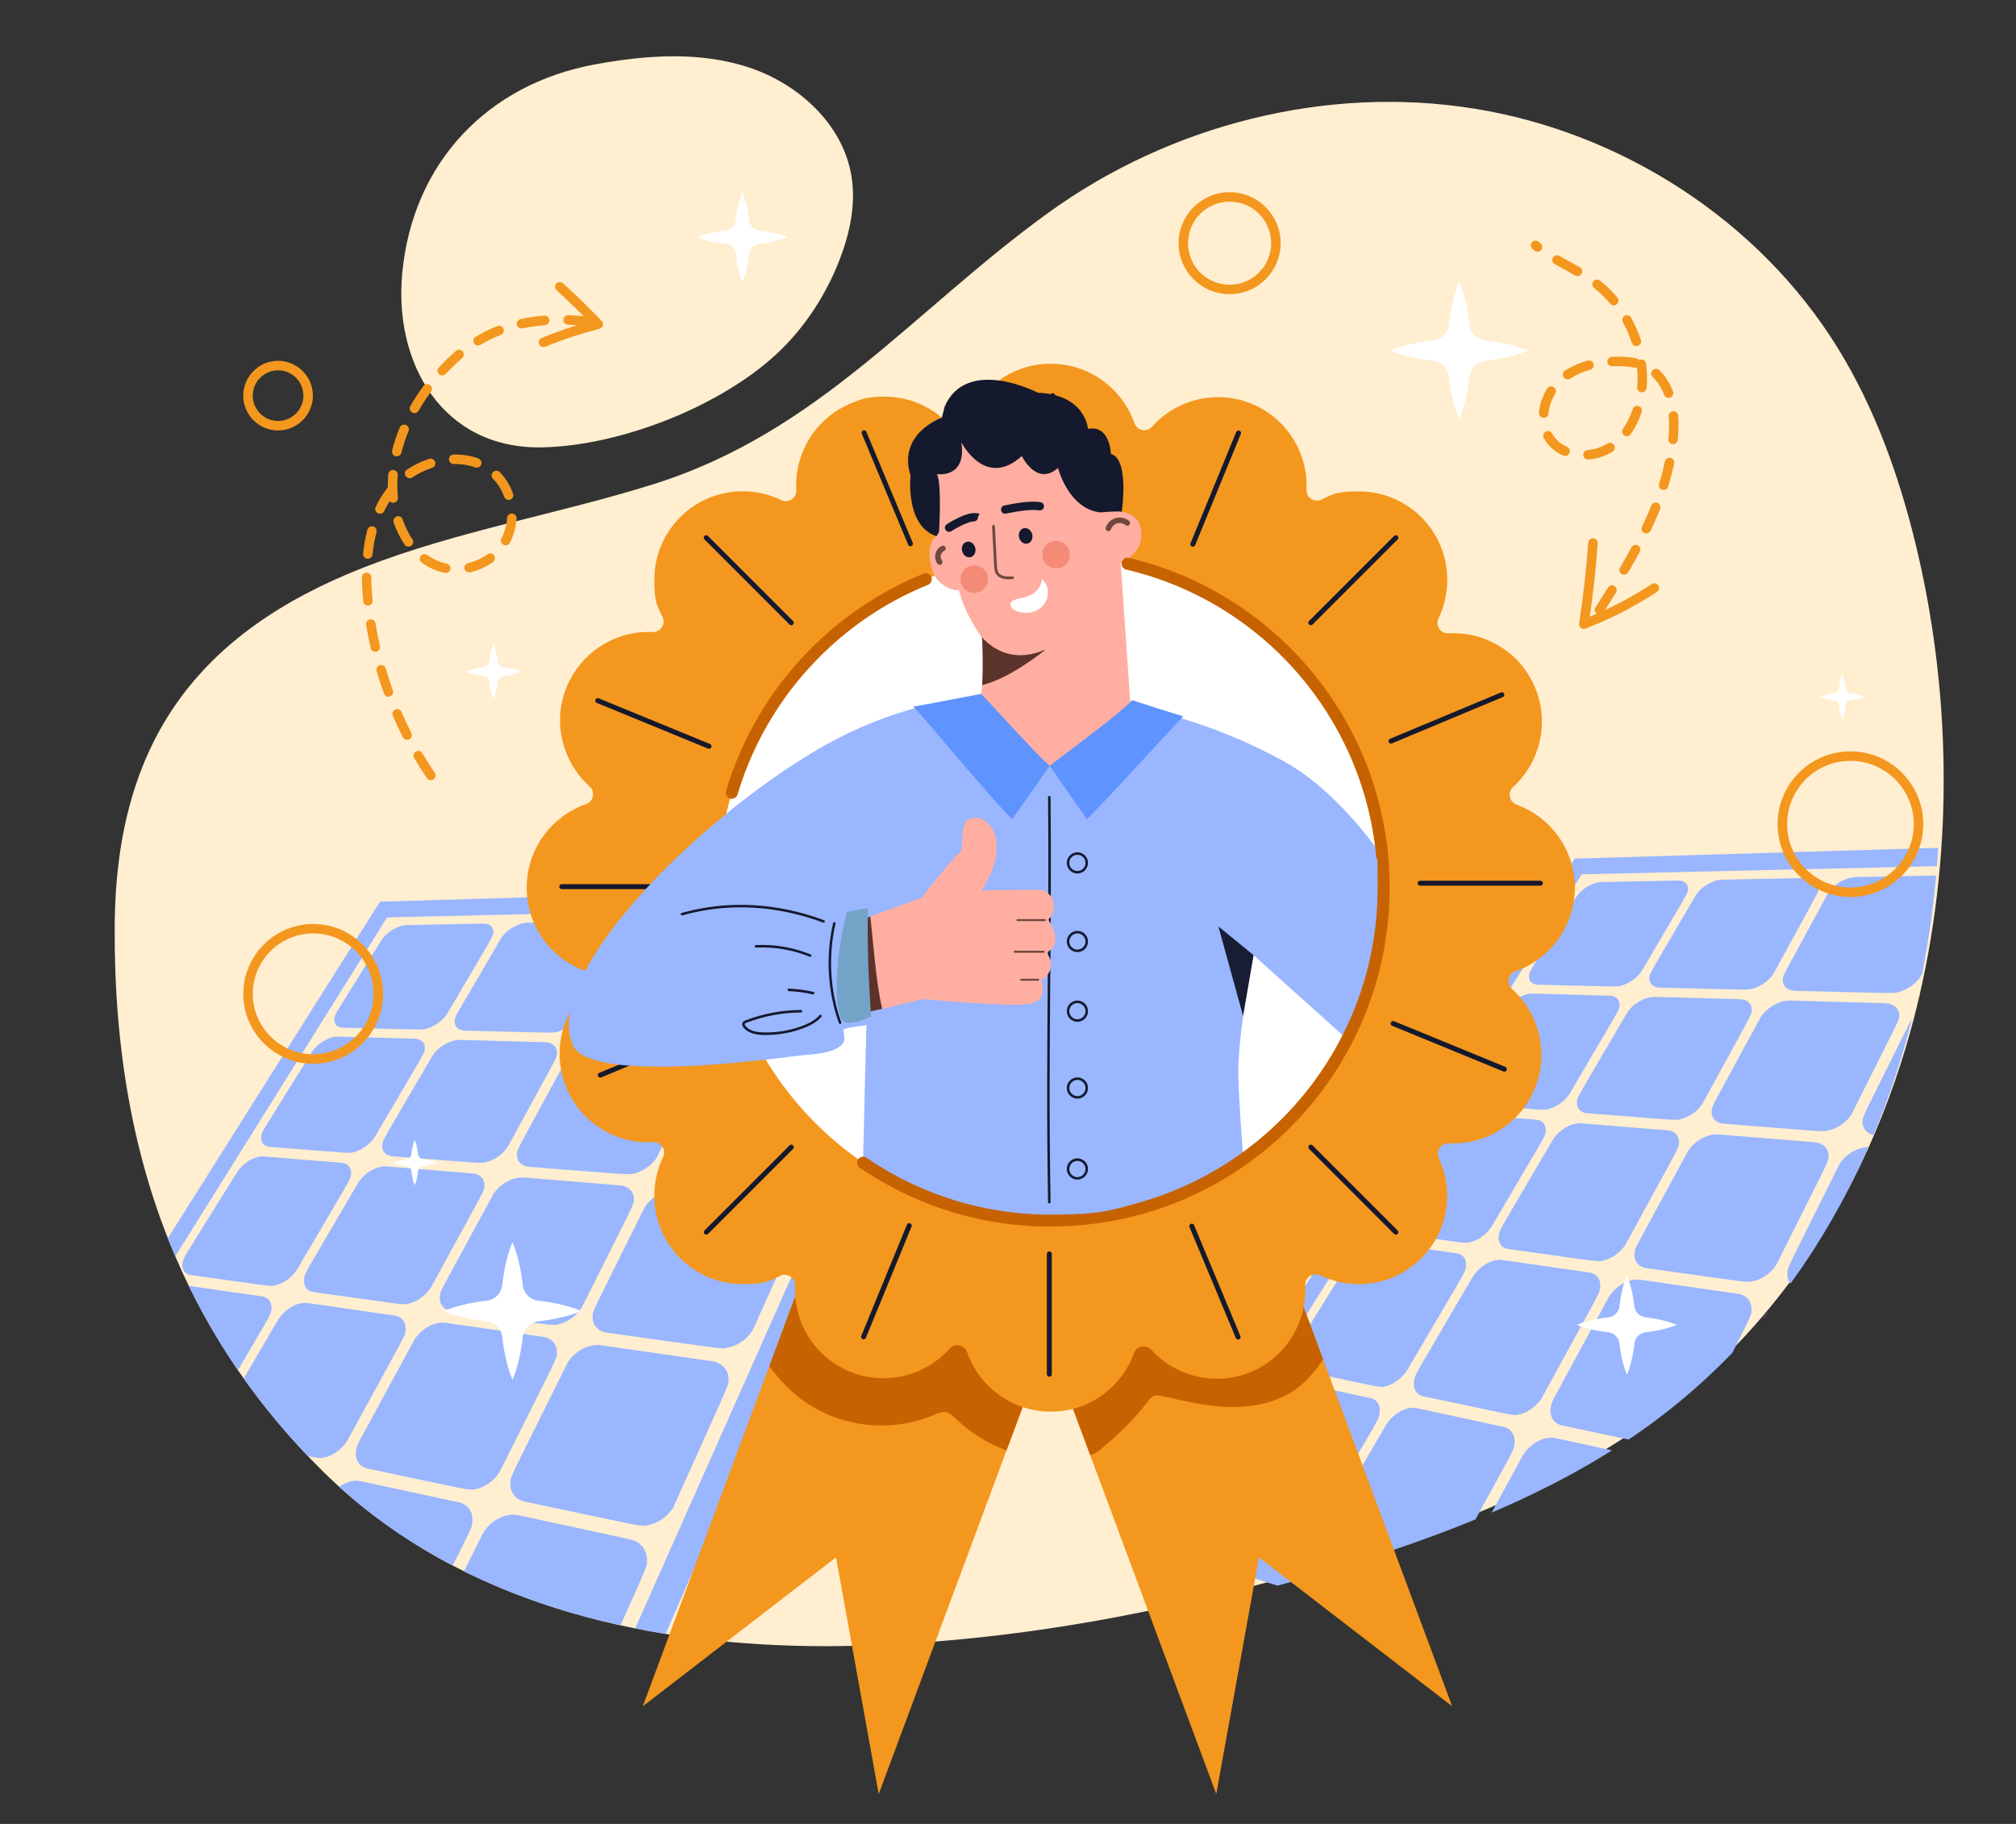 <svg xmlns="http://www.w3.org/2000/svg" xmlns:xlink="http://www.w3.org/1999/xlink" id="illustration" viewBox="0 0 3972.3 3594"><rect x="0" y="0" width="3972.3" height="3594" fill="#333333" stroke="none"/><defs><style>      .st0 {        fill: none;      }      .st1 {        fill: #f4971e;      }      .st2 {        fill: #99b6ff;      }      .st3 {        fill: #70483d;      }      .st4 {        fill: #171d33;      }      .st5 {        fill: #ffaea1;      }      .st6 {        fill: #ef9283;      }      .st7 {        fill: #e8694d;        opacity: .5;      }      .st7, .st8 {        isolation: isolate;      }      .st9 {        fill: #15192d;      }      .st10 {        clip-path: url(#clippath-1);      }      .st11 {        fill: #c66300;      }      .st8 {        fill: #33150d;        opacity: .8;      }      .st12 {        fill: #fff;      }      .st13 {        fill: #73a3c7;      }      .st14 {        fill: #5f94ff;      }      .st15 {        fill: #ffeed0;      }      .st16 {        clip-path: url(#clippath);      }    </style><clipPath id="clippath"><path class="st0" d="M3155.6,1738c-17.3.3-40,13.7-50.5,30.6-92.7,148.9-90.2,143.2-91.8,151.6-1.4,7.1.4,13.6,6.5,17.3,2.8,1.7,6.5,2.7,10.9,2.8,162.8,3.9,154.6,4.8,165.9,1.3,10.3-3.2,20.7-9.4,28.9-17.2,4.1-3.9,7.6-8.3,10.3-12.8,92.5-157.4,89.1-149.8,90.1-158,.9-7.1-1.9-13.2-8.6-16.3-3.2-1.5-7.2-2.3-11.9-2.2l-150,3h.2ZM3394.1,1733.3c-10.4.2-21.3,4.3-30.3,9.7-9.1,5.4-17.9,13.3-23.2,22.5-92.1,157.6-89.2,150.6-90.4,159.4-1.1,7.8,1.7,14.5,8.4,18.2,3.3,1.8,7.4,2.9,12.3,3,180.3,4.3,171.6,5.2,183.8,1.6,10.9-3.2,22-9.7,30.7-18.2,4.2-4.1,7.8-8.7,10.5-13.5,90.6-165.8,87.4-157.8,87.9-166.5.4-7.8-3.4-14-10.7-17.1-3.6-1.6-8.1-2.4-13.3-2.3l-165.8,3.3h.1ZM3657.9,1728.1c-21.7.4-47.1,15.6-57,33.9-90.9,167.4-87.4,158.8-88.1,168-.6,8.5,3.3,15.4,10.8,19.2,3.8,1.9,8.5,3,14,3.2,201.6,4.8,191.6,5.7,204.9,1.9,12.2-3.5,24-10.4,32.8-19.2s8.1-9.2,10.6-14.3c87.2-174.4,84.8-166.7,84.6-175.8-.2-8.6-5.4-14.9-13.4-18-4.2-1.6-9.2-2.5-15-2.4l-184.2,3.6h0ZM3951.3,1722.3c-12.4.2-25.2,4.5-35.9,10.8-10,5.9-19.8,14.6-25,25-87.1,175.5-84.7,167.6-84.7,177.5s5.2,16.5,13.6,20.4c4.4,2,9.7,3.2,15.9,3.4,228.8,5.4,215.2,6.4,229.7,2.3,12.8-3.5,25.7-10.7,35.3-20.4,4.6-4.6,8.3-9.8,10.7-15.2,83.3-185.6,80.9-176.7,79.9-186.4-1-9.3-7.6-15.8-16.6-19-4.8-1.7-10.6-2.6-17.1-2.5l-205.8,4.1h0ZM3020,1957.7c-9.7-.3-20.2,3.7-28.5,8.8-9.1,5.5-17.8,13.3-23.5,22.5-101.2,162.7-96.7,153.8-98.7,162.9-2,9.3.9,15.8,5.8,19.4,2.8,2,6.4,3.3,10.9,3.7,164.1,12.7,155.6,13.2,166.9,9.9,10.9-3.1,21.6-9.7,29.8-17.6,4.3-4.1,8-8.8,10.9-13.7,99.4-169.3,95.9-161.2,97.2-170.3,1.1-7.7-1.3-14.6-8-18.4-3.1-1.8-7.1-2.9-11.9-3l-151-4.2h.1ZM3260.3,1964.4c-10.6-.3-21.8,3.8-30.9,9.2-9.6,5.7-18.7,14-24.3,23.7-99.2,169.7-95.9,162-97.5,171.8-1.3,8.2.8,16,7.7,20.6,3.2,2.2,7.4,3.5,12.3,3.9,183,14.1,173.4,14.6,185.7,11.2,11.4-3.1,22.9-9.8,31.8-18.6,4.5-4.4,8.3-9.3,11.1-14.5,97.8-179,94.5-170.5,95.3-180.1.7-8.6-3-15.6-10.2-19.5-3.6-1.9-8.1-3-13.4-3.2l-167.6-4.6h0ZM3527.2,1971.7c-11.6-.3-23.7,3.8-33.7,9.7-10.1,5.9-19.6,14.6-25.3,25-97.5,179.7-94.4,171.5-95.5,181.8-.9,9.6,2.9,17.4,10.2,21.9,3.7,2.3,8.5,3.8,14,4.2,204.5,15.8,194.3,16.3,207.8,12.8,12.8-3.3,25-10.6,34.1-19.7,4.6-4.6,8.5-9.8,11.3-15.4,95.3-190.6,92-181.1,92.1-191.1.1-9.1-4.6-16.6-13-20.7-4.2-2-9.3-3.2-15.2-3.4l-186.9-5.2h0ZM3825.2,1980c-12.7-.4-25.9,3.8-36.9,10.2-10.6,6.2-20.7,15.3-26.2,26.5-94.9,191.3-91.9,182.2-92.2,193.1-.3,10,4.4,18.5,13.2,23.4,4.4,2.5,9.8,4.1,16,4.6,233.6,18,219.5,18.3,234.2,14.6,13.8-3.5,27-11,36.7-20.9,4.8-5,8.8-10.5,11.4-16.4,90.6-202,88.1-192.7,87.4-203.6-.7-10.2-7-17.9-16.3-22-4.9-2.2-10.7-3.5-17.4-3.6l-209.9-5.8h0ZM2874.4,2193.7c-9.8-.8-20.5,3.2-29,8.2-9.8,5.8-18.7,14.2-24.6,23.6-108.1,173.7-104,165.5-106.4,175.5-1.9,7.9-1.1,16.5,5,21.9,2.7,2.4,6.3,4,10.8,4.7,165.1,22.9,156.1,22.9,167.6,20,11.3-2.9,22.3-9.8,30.8-18,4.5-4.4,8.5-9.3,11.6-14.6,107.3-182.7,103.5-174,105.2-184,1.4-8.1-.5-16.1-7.3-20.8-3.1-2.2-7.1-3.5-11.8-3.9l-151.8-12.4v-.2ZM3116.1,2213.4c-10.7-.9-22.2,3.1-31.6,8.6-10.2,6-19.5,14.8-25.5,24.9-107.2,183.3-103.6,175-105.6,185.9-1.6,8.8,0,17.7,6.9,23.4,3.2,2.6,7.3,4.3,12.3,5,183.4,25.4,174.4,25.7,187.2,22.5,12.2-3,24-10.2,33-19,4.7-4.6,8.7-9.9,11.8-15.6,106.6-195.2,102.4-185.2,103.6-195.5,1-9-2.1-17.3-9.6-22.1-3.6-2.3-8.1-3.8-13.4-4.2l-169.1-13.8h0ZM3385.7,2235.4c-11.9-1-24.3,3.1-34.5,9-10.8,6.2-20.6,15.5-26.5,26.4-105.8,194.9-102.4,186-103.9,197.6-1.2,9.7,1.6,19.1,9.5,25,3.7,2.8,8.4,4.7,14,5.5,207.2,28.7,196.7,28.7,210.6,25.5,12.7-2.9,25.5-10.1,35.4-20.2,4.9-4.9,9-10.6,12-16.6,102.9-205.8,100.2-197.2,100.7-208.5.4-10.1-4-18.7-12.5-23.7-4.2-2.5-9.3-4.1-15.3-4.6l-189.5-15.5h0ZM3688.1,2260.1c-12.9-1.1-26.5,2.9-37.9,9.4s-21.7,16.3-27.6,28c-103.2,207.9-100.1,198.4-100.9,210.8-.6,10.8,3.5,20.7,12.5,26.9,4.4,3,9.8,5.1,16.2,6,237.7,33,223.4,32.5,238.6,29.2,14.2-3.1,28-10.9,38.2-21.4,5.1-5.3,9.3-11.3,12.2-17.8,100.5-224.1,96.5-211.5,96.1-223.3-.4-10.9-6.1-20-16-25.4-4.9-2.7-10.8-4.4-17.6-5l-213.8-17.5h0ZM2717.6,2447.7c-9.9-1.4-20.9,2.5-29.6,7.6-10.3,6-19.5,14.9-25.7,24.9-116.6,187.4-112.2,178.4-115.1,189.5-2.2,8.5-2,18.2,4,24.7,2.6,2.8,6.2,4.8,10.6,5.8,164,34.5,155.8,34.4,167.9,31.6,11.8-2.7,23.2-9.9,31.9-18.4,4.7-4.6,9-9.9,12.3-15.7,115.5-196.6,112-188.4,114.2-199.5,1.7-8.7.3-17.8-6.4-23.6-3-2.6-7-4.3-11.8-5l-152.3-21.9h0ZM2960.3,2482.7c-10.9-1.6-22.7,2.3-32.2,7.9-10.6,6.2-20.3,15.4-26.8,26.4-116.6,199.4-112.2,189.8-114.7,201.6-2,9.5-.9,19.7,6,26.5,3.1,3.1,7.1,5.3,12.2,6.3,185.4,39,175.5,38.5,188.4,35.7,12.8-2.7,25-10.3,34.2-19.5s9.3-10.6,12.6-16.8c116.9-214,111.3-201.4,112.9-212.9,1.3-9.8-1.2-19.3-8.8-25.2-3.5-2.8-8-4.7-13.4-5.4l-170.3-24.5h0ZM3232,2521.7c-12-1.7-24.8,2.1-35.3,8.2-11.4,6.6-21.6,16.4-27.9,28l-107,197.2c-5.7,10.5-8.8,23-5.4,34.3,3,10,10.7,17.1,21.7,19.4,209.1,44,198.6,43.5,212.9,40.6,13.7-2.7,26.9-10.5,36.8-20.7,5.2-5.3,9.6-11.3,12.9-18,114.6-229,109.5-215.9,110.4-228.3.8-10.7-3-20.8-11.8-27.2-4.2-3-9.3-5.1-15.4-5.9l-191.8-27.6h0ZM3538.5,2565.8c-13.3-1.9-27.3,2-38.9,8.5-12.2,6.9-22.9,17.4-29.1,29.9-115.1,231.8-109.5,217.5-110.7,231-1,11.8,2.6,23.3,11.7,31,4.3,3.7,9.8,6.3,16.2,7.7,239.7,50.4,226.9,49.5,242.7,46.6,14.7-2.7,29.1-10.6,39.9-22s9.9-12.2,13.1-19.4c110.2-245.5,106.1-232.7,106.1-246s-5.9-23.1-15.5-29.4c-4.9-3.3-10.9-5.6-17.8-6.5l-217.7-31.3h0ZM2548.4,2722c-10-2.2-21.3,1.7-30.1,6.8-10.4,6-20.2,15.3-27.1,26.4-126.2,202.8-121.3,193.1-124.7,205.2-2.6,9.3-2.9,20.1,2.8,27.8,2.5,3.3,6,5.8,10.4,7.1,166.9,49.2,155.6,47.5,167.5,45.2,12.3-2.4,24.1-10,33-18.7,5-4.9,9.5-10.6,13.2-16.9,127.9-217.7,121.7-205,124.3-216.9,2.1-9.4,1.2-19.8-5.4-26.7-2.9-3-6.8-5.2-11.6-6.3l-152.3-33h0ZM2791.3,2774.6c-11-2.4-23,1.4-32.9,7-11.4,6.5-21.5,16.5-28.2,28-127,217.3-121.9,206.4-124.9,219.3-2.4,10.3-1.8,21.9,4.8,30,3,3.6,7,6.3,12,7.8,185.9,54.8,175.8,53.6,189,51.3,13.3-2.3,26-10.3,35.5-19.8,5.2-5.3,9.9-11.4,13.5-18.1,126.2-231,121.5-219.6,123.6-232.8,1.7-10.5-.2-21.5-7.9-28.8-3.5-3.3-7.9-5.7-13.4-6.9l-171.2-37h0ZM3064.6,2833.8c-24.4-5.3-53,13.7-65.7,37-125.9,231.9-121.6,221.2-124.2,235.5-2,11.6-.3,24,7.5,32.6,3.6,4,8.2,7,13.9,8.6,210.9,62.2,200.2,60.9,214.8,58.6,14.4-2.3,28.1-10.5,38.3-21.1,5.5-5.7,10.2-12.2,13.9-19.5,124.6-249.1,120.2-236.8,121.6-251,1.2-11.7-2-23.4-11-31.3-4.1-3.6-9.3-6.2-15.5-7.6l-193.8-41.9h.2ZM3374.5,2900.8c-13.5-2.9-27.9.6-40,7.3-13.1,7.3-24.2,18.6-30.8,32-124.8,251.4-120.3,239-122,254.2-1.5,13.1,1.6,26.3,10.8,35.7,4.3,4.4,9.7,7.7,16.3,9.6,242.4,71.5,230,69.8,246.4,67.5,15.9-2.3,30.8-10.9,41.7-22.5,5.8-6.1,10.6-13.2,14.2-21.2,121.7-271.2,117.2-257.2,117.7-272.3.4-13.3-4.5-25.8-14.8-34.2-4.9-4-11-6.9-18-8.4l-221.2-47.9-.3.2ZM3499.7,3361.7l-1183.9-357.5,800.8-1281.4,1123.1-25.9-739.9,1664.8h0ZM3102.7,1691.9l-850.2,1348.8,1277.7,404.4,779.8-1789.1-1207.4,35.9h0Z"></path></clipPath><clipPath id="clippath-1"><path class="st0" d="M801.6,1822.8c-17.3.3-40,13.7-50.5,30.6-92.7,148.9-90.2,143.2-91.8,151.6-1.4,7.1.4,13.6,6.5,17.3,2.8,1.7,6.5,2.7,10.9,2.8,162.8,3.9,154.6,4.8,165.9,1.3,10.3-3.2,20.7-9.4,28.9-17.2,4.1-3.9,7.6-8.3,10.3-12.8,92.5-157.4,89.1-149.8,90.1-158,.9-7.1-1.9-13.2-8.6-16.3-3.2-1.5-7.2-2.3-11.9-2.2l-150,3h.2ZM1040.1,1818.1c-10.4.2-21.3,4.3-30.3,9.7-9.1,5.4-17.9,13.3-23.2,22.5-92.1,157.6-89.2,150.6-90.4,159.4-1.1,7.8,1.7,14.5,8.4,18.2,3.3,1.8,7.4,2.9,12.3,3,180.3,4.3,171.6,5.2,183.8,1.6,10.9-3.2,22-9.7,30.7-18.2,4.2-4.1,7.8-8.7,10.5-13.5,90.6-165.8,87.4-157.8,87.9-166.5.4-7.8-3.4-14-10.7-17.1-3.6-1.6-8.1-2.4-13.3-2.3l-165.8,3.3h0ZM1303.9,1813c-21.7.4-47.1,15.6-57,33.9-90.9,167.4-87.4,158.8-88.1,168-.6,8.5,3.3,15.4,10.8,19.2,3.8,1.9,8.5,3,14,3.2,201.6,4.8,191.6,5.7,204.9,1.9,12.2-3.5,24-10.4,32.8-19.2,4.4-4.4,8.1-9.2,10.6-14.3,87.2-174.4,84.8-166.7,84.6-175.8-.2-8.6-5.4-14.9-13.4-18-4.2-1.6-9.2-2.5-15-2.4l-184.2,3.6h0ZM1597.4,1807.2c-12.4.2-25.2,4.5-35.9,10.8-10,5.9-19.8,14.6-25,25-87.1,175.5-84.7,167.6-84.7,177.5s5.2,16.5,13.6,20.4c4.4,2,9.7,3.2,15.9,3.4,228.8,5.4,215.2,6.4,229.7,2.3,12.8-3.5,25.7-10.7,35.3-20.4,4.6-4.6,8.3-9.8,10.7-15.2,83.3-185.6,80.9-176.7,79.9-186.4-1-9.3-7.6-15.8-16.6-19-4.8-1.7-10.6-2.6-17.1-2.5l-205.8,4.1ZM666,2042.6c-9.7-.3-20.2,3.7-28.5,8.8-9.1,5.5-17.8,13.3-23.5,22.5-101.2,162.7-96.7,153.8-98.7,162.9-2,9.3.9,15.8,5.8,19.4,2.8,2,6.4,3.3,10.9,3.7,164.1,12.7,155.6,13.2,166.9,9.9,10.9-3.1,21.6-9.7,29.8-17.6,4.3-4.1,8-8.8,10.9-13.7,99.4-169.3,95.9-161.2,97.2-170.3,1.1-7.7-1.3-14.6-8-18.4-3.1-1.8-7.1-2.9-11.9-3l-151-4.2h0ZM906.3,2049.2c-10.6-.3-21.8,3.8-30.9,9.2-9.6,5.7-18.7,14-24.3,23.7-99.2,169.7-95.9,162-97.5,171.8-1.3,8.2.8,16,7.7,20.6,3.2,2.2,7.4,3.5,12.3,3.9,183,14.1,173.4,14.6,185.7,11.2,11.4-3.1,22.9-9.8,31.8-18.6,4.5-4.4,8.3-9.3,11.1-14.5,97.8-179,94.5-170.5,95.3-180.1.7-8.6-3-15.6-10.2-19.5-3.6-1.9-8.1-3-13.4-3.2l-167.6-4.6h0ZM1173.2,2056.6c-11.6-.3-23.7,3.8-33.7,9.7-10.1,5.9-19.6,14.6-25.3,25-97.5,179.7-94.4,171.5-95.5,181.8-.9,9.6,2.9,17.4,10.2,21.9,3.7,2.3,8.5,3.8,14,4.2,204.5,15.8,194.3,16.3,207.8,12.8,12.8-3.3,25-10.6,34.1-19.7,4.6-4.6,8.5-9.8,11.3-15.4,95.3-190.6,92-181.1,92.1-191.1,0-9.1-4.6-16.6-13-20.7-4.2-2-9.3-3.2-15.2-3.4l-186.9-5.2h0ZM1471.3,2064.8c-12.7-.4-25.9,3.8-36.9,10.2-10.6,6.2-20.7,15.3-26.2,26.5-94.9,191.3-91.9,182.2-92.2,193.1-.3,10,4.4,18.5,13.2,23.4,4.4,2.5,9.8,4.1,16,4.6,233.6,18,219.5,18.3,234.2,14.6,13.8-3.5,27-11,36.7-20.9,4.8-5,8.8-10.5,11.4-16.4,90.6-202,88.1-192.7,87.4-203.6-.7-10.2-7-17.9-16.3-22-4.9-2.2-10.7-3.5-17.4-3.6l-209.9-5.8h0ZM520.4,2278.6c-9.8-.8-20.5,3.2-29,8.2-9.8,5.8-18.7,14.2-24.6,23.6-108.1,173.7-104,165.5-106.4,175.5-1.9,7.9-1.1,16.5,5,21.9,2.7,2.4,6.3,4,10.8,4.7,165.1,22.9,156.1,22.9,167.6,20,11.3-2.9,22.3-9.8,30.8-18,4.5-4.4,8.5-9.3,11.6-14.6,107.3-182.7,103.5-174,105.2-184,1.4-8.1-.5-16.1-7.3-20.8-3.1-2.2-7.1-3.5-11.8-3.9l-151.8-12.4v-.2ZM762.2,2298.3c-10.7-.9-22.2,3.1-31.6,8.6-10.2,6-19.5,14.8-25.5,24.9-107.2,183.3-103.6,175-105.6,185.9-1.6,8.8,0,17.7,6.9,23.4,3.2,2.6,7.3,4.3,12.3,5,183.4,25.4,174.4,25.7,187.2,22.5,12.2-3,24-10.2,33-19,4.7-4.6,8.7-9.9,11.8-15.6,106.6-195.2,102.4-185.2,103.6-195.5,1-9-2.1-17.3-9.6-22.1-3.6-2.3-8.1-3.8-13.4-4.2l-169.1-13.8h0ZM1031.7,2320.3c-11.9-1-24.3,3.1-34.5,9-10.8,6.2-20.6,15.5-26.5,26.4-105.8,194.9-102.4,186-103.9,197.6-1.2,9.7,1.6,19.1,9.5,25,3.7,2.8,8.4,4.7,14,5.5,207.2,28.7,196.7,28.7,210.6,25.5,12.7-2.9,25.5-10.1,35.4-20.2,4.9-4.9,9-10.6,12-16.6,102.9-205.8,100.2-197.2,100.7-208.5.4-10.1-4-18.7-12.5-23.7-4.2-2.5-9.3-4.1-15.3-4.6l-189.5-15.5h0ZM1334.1,2345c-12.9-1.1-26.5,2.9-37.9,9.4s-21.7,16.3-27.6,28c-103.2,207.9-100.1,198.4-100.9,210.8-.6,10.8,3.5,20.7,12.5,26.9,4.4,3,9.8,5.1,16.2,6,237.7,33,223.4,32.5,238.6,29.2,14.2-3.1,28-10.9,38.2-21.4,5.1-5.3,9.3-11.3,12.2-17.8,100.5-224.1,96.5-211.5,96.1-223.3-.4-10.9-6.1-20-16-25.4-4.9-2.7-10.8-4.4-17.6-5l-213.8-17.5h0ZM363.7,2532.6c-9.9-1.4-20.9,2.5-29.6,7.6-10.3,6-19.5,14.9-25.7,24.9-116.6,187.4-112.2,178.4-115.1,189.5-2.2,8.5-2,18.2,4,24.7,2.6,2.8,6.2,4.8,10.6,5.8,164,34.5,155.8,34.4,167.9,31.6,11.8-2.7,23.2-9.9,31.9-18.4,4.7-4.6,9-9.9,12.3-15.7,115.5-196.6,112-188.4,114.2-199.5,1.7-8.7.3-17.8-6.4-23.6-3-2.6-7-4.3-11.8-5l-152.3-21.9h0ZM606.3,2567.5c-10.9-1.6-22.7,2.3-32.2,7.9-10.6,6.2-20.3,15.4-26.8,26.4-116.6,199.4-112.2,189.8-114.7,201.6-2,9.5-.9,19.7,6,26.5,3.1,3.1,7.1,5.3,12.2,6.3,185.4,39,175.5,38.5,188.4,35.7,12.8-2.7,25-10.3,34.2-19.5,4.9-4.9,9.3-10.6,12.6-16.8,116.9-214,111.3-201.4,112.9-212.9,1.3-9.8-1.2-19.3-8.8-25.2-3.5-2.8-8-4.7-13.4-5.4l-170.3-24.5h0ZM878.1,2606.6c-12-1.7-24.8,2.1-35.3,8.2-11.4,6.6-21.6,16.4-27.9,28l-107,197.2c-5.7,10.5-8.8,23-5.4,34.3,3,10,10.7,17.1,21.7,19.4,209.1,44,198.6,43.5,212.9,40.6,13.7-2.7,26.9-10.5,36.8-20.7,5.2-5.3,9.6-11.3,12.9-18,114.6-229,109.5-215.9,110.4-228.3.8-10.7-3-20.8-11.8-27.2-4.2-3-9.3-5.1-15.4-5.9l-191.8-27.6h-.1ZM1184.5,2650.7c-13.3-1.9-27.3,2-38.9,8.5-12.2,6.9-22.9,17.4-29.1,29.9-115.1,231.8-109.5,217.5-110.7,231-1,11.8,2.6,23.3,11.7,31,4.3,3.7,9.8,6.3,16.2,7.7,239.7,50.4,226.9,49.5,242.7,46.6,14.7-2.7,29.1-10.6,39.9-22s9.9-12.2,13.1-19.4c110.2-245.5,106.1-232.7,106.1-246s-5.9-23.1-15.5-29.4c-4.9-3.3-10.9-5.6-17.8-6.5l-217.7-31.3h0ZM194.4,2806.9c-10-2.2-21.3,1.7-30.1,6.8-10.4,6-20.2,15.3-27.1,26.4-126.2,202.8-121.3,193.1-124.7,205.2-2.6,9.3-2.9,20.1,2.8,27.8,2.5,3.3,6,5.8,10.4,7.1,166.9,49.2,155.6,47.5,167.5,45.2,12.3-2.4,24.1-10,33-18.7,5-4.9,9.5-10.6,13.2-16.9,127.9-217.7,121.7-205,124.3-216.9,2.1-9.4,1.2-19.8-5.4-26.7-2.9-3-6.8-5.2-11.6-6.3l-152.3-33h0ZM437.3,2859.5c-11-2.4-23,1.4-32.9,7-11.4,6.5-21.5,16.5-28.2,28-127,217.3-121.9,206.4-124.9,219.3-2.4,10.3-1.8,21.9,4.8,30,3,3.6,7,6.3,12,7.8,185.9,54.8,175.8,53.6,189,51.3,13.3-2.3,26-10.3,35.5-19.8,5.2-5.3,9.9-11.4,13.5-18.1,126.2-231,121.5-219.6,123.6-232.8,1.7-10.5-.2-21.5-7.9-28.8-3.5-3.3-7.9-5.7-13.4-6.9l-171.2-37h.1ZM710.6,2918.6c-24.4-5.3-53,13.7-65.7,37-125.9,231.9-121.6,221.2-124.2,235.5-2,11.6-.3,24,7.5,32.6,3.6,4,8.2,7,13.9,8.6,210.9,62.2,200.2,60.9,214.8,58.6,14.4-2.3,28.1-10.5,38.3-21.1,5.5-5.7,10.2-12.2,13.9-19.5,124.6-249.1,120.2-236.8,121.6-251,1.2-11.7-2-23.4-11-31.3-4.1-3.6-9.3-6.2-15.5-7.6l-193.8-41.9h.2ZM1020.5,2985.7c-13.5-2.9-27.9.6-40,7.3-13.1,7.3-24.2,18.6-30.8,32-124.8,251.4-120.3,239-122,254.2-1.5,13.1,1.6,26.3,10.8,35.7,4.3,4.4,9.7,7.7,16.3,9.6,242.4,71.5,230,69.8,246.4,67.5,15.9-2.3,30.8-10.9,41.7-22.5,5.8-6.1,10.6-13.2,14.2-21.2,121.7-271.2,117.2-257.2,117.7-272.3.4-13.3-4.5-25.8-14.8-34.2-4.9-4-11-6.9-18-8.4l-221.2-47.9-.3.2ZM1145.8,3446.6L-38.1,3089.1l800.8-1281.4,1123.1-25.9-739.9,1664.8h0ZM748.7,1776.8L-101.5,3125.6l1277.7,404.4,779.8-1789.1-1207.4,35.9h.1Z"></path></clipPath></defs><g id="die"><path class="st15" d="M3783,1958.3c-.3,1.4-.7,2.8-1,4.3-43.1,184.9-116.1,361.4-221.8,516.7-72.9,107.1-161.4,204.1-266.5,286.8-21,16.6-42.6,32.4-64.6,47.5-164.1,112.9-353,187.5-543.3,248.4-61.1,19.6-122.6,37.9-184.5,54.7-130.7,35.6-263.2,65-396.8,86.4-106,17-212.7,29.1-319.9,35.6-30.7,1.8-61.4,3.2-92.2,4.1-42.9,1.2-86.1,1.3-129.2,0-340.5-9.7-680.4-100.5-926-342.6-129.4-127.5-224.2-268.3-290.1-420.6-86.3-199.7-122.6-419.1-121.1-654.4v-6.5c4.1-355.7,161.9-572.4,492.6-701.3,183.7-71.6,380.1-104.1,568.2-163.1,327.8-102.8,512.3-342.8,780.2-536.1,239.1-172.5,546.4-250.9,837.5-204.2,291.1,46.7,561.4,220.6,716.4,471.4,73.2,118.5,120.7,251.3,153.6,386.6,68.8,283.1,75.5,595,8.4,886.2h.1Z"></path><path class="st15" d="M1538.8,689.3c50.7-49.6,89.6-110.9,115.3-177,20.4-52.5,32.7-109.7,23.6-165.3-16.5-101.5-103.6-181.3-201.2-213.8s-204.1-24.9-305.2-6.1c-209.4,38.8-357.9,192.1-378.7,410.7-17.1,179.1,80.2,347.5,275.6,343.7,156.3-3,359.4-83.3,470.6-192.2h0Z"></path></g><g class="st16"><g id="die1"><g><path class="st2" d="M3775.9,1972.5c-.3,1.4-.7,2.8-1,4.3-43.1,184.9-116.1,361.4-221.8,516.7-72.9,107.1-161.4,204.1-266.5,286.8-21,16.6-42.6,32.4-64.6,47.5-164.1,112.9-353,187.5-543.3,248.4-61.1,19.6-122.6,37.9-184.5,54.7-130.7,35.6-263.2,65-396.8,86.4-106,17-212.7,29.1-319.9,35.6-30.7,1.8-61.4,3.2-92.2,4.1-42.9,1.2-86.1,1.3-129.2,0-340.5-9.7-680.4-100.5-926-342.6-129.4-127.5-224.2-268.3-290.1-420.6-86.3-199.7-122.6-419.1-121.1-654.4v-6.5c4.1-355.7,161.9-572.4,492.6-701.3,183.7-71.6,380.1-104.1,568.2-163.1,327.8-102.8,512.3-342.8,780.2-536.1,239.1-172.5,546.4-250.9,837.5-204.2,291.1,46.7,561.4,220.6,716.4,471.4,73.2,118.5,120.7,251.3,153.6,386.6,68.8,283.1,75.5,595,8.4,886.2h.1Z"></path><path class="st2" d="M1531.7,703.5c50.7-49.6,89.6-110.9,115.3-177,20.4-52.5,32.7-109.7,23.6-165.3-16.5-101.5-103.6-181.3-201.2-213.8s-204.1-24.9-305.2-6.1c-209.4,38.8-357.9,192.1-378.7,410.7-17.1,179.1,80.2,347.5,275.6,343.7,156.3-3,359.4-83.3,470.6-192.2Z"></path></g></g></g><g class="st10"><path class="st2" d="M3783,1958.3c-.3,1.4-.7,2.8-1,4.3-43.1,184.9-116.1,361.4-221.8,516.7-72.9,107.1-161.4,204.1-266.5,286.8-21,16.6-42.6,32.4-64.6,47.5-164.1,112.9-353,187.5-543.3,248.4-61.1,19.6-122.6,37.9-184.5,54.7-130.7,35.6-263.2,65-396.8,86.4-106,17-212.7,29.1-319.9,35.6-30.7,1.8-61.4,3.2-92.2,4.1-42.9,1.2-86.1,1.3-129.2,0-340.5-9.7-680.4-100.5-926-342.6-129.4-127.5-224.2-268.3-290.1-420.6-86.3-199.7-122.6-419.1-121.1-654.4v-6.5c4.1-355.7,161.9-572.4,492.6-701.3,183.7-71.6,380.1-104.1,568.2-163.1,327.8-102.8,512.3-342.8,780.2-536.1,239.1-172.5,546.4-250.9,837.5-204.2,291.1,46.7,561.4,220.6,716.4,471.4,73.2,118.5,120.7,251.3,153.6,386.6,68.8,283.1,75.5,595,8.4,886.2h.1Z"></path></g><g id="seal"><g><g><path class="st1" d="M2861.4,3362.2l-380.8-293.5-84.1,466.4-248.4-667.9-79.5-213.6c-5.6-34.1-9.1-68.6-10-103.2-2.9-110.5,21.7-223.3,81.2-316.3,21.4-33.4,47.7-64.7,81.7-85.2,30-18.1,64.7-27.1,99.3-32.8,24.8-4.1,50.6-6.4,75.5-4.2l210.9,567,254.1,683.2h.1Z"></path><path class="st11" d="M2607.3,2679c-14.4,20.3-30,40-49.7,55.1-36.3,28.1-83.6,38.7-129.5,38.4s-91-10.8-135.7-21.1c-6.7-1.6-14.1-3-20.3,0-4.2,2.1-7.2,6-10,9.7-21.9,28.4-46.8,54.6-74,78-11.9,10.2-26.4,25.3-40,28.1l-79.5-213.6c-5.6-34.1-9.1-68.6-10-103.2-2.9-110.5,21.7-223.3,81.2-316.3,21.4-33.4,47.7-64.7,81.7-85.2,30-18.1,64.7-27.1,99.3-32.8,24.8-4.1,50.6-6.4,75.5-4.2l210.9,567h.1Z"></path></g><g><path class="st1" d="M2291.7,2028.7l-308.5,829.4-251.8,677-84.1-466.4-380.8,293.5,249.2-670.1,285.5-767.5c71.2-45.1,153.7-71.8,237.5-69.3,60.8,1.8,122.1,19.4,170.9,55.8,39,29.1,69.2,71,82.1,117.6Z"></path><path class="st11" d="M2291.7,2028.7l-308.5,829.4c-36.9-13.6-71-34.7-99.4-62-6.3-6-13.1-12.8-21.7-13.7-6.9-.8-13.6,2.3-20.1,5.1-66.3,28.5-144.2,28.5-210.5,0-38.9-16.8-73.4-43.2-100.2-75.9-5-6.1-10.3-12.6-15.6-19.4l285.5-767.5c71.2-45.1,153.7-71.8,237.5-69.3,60.8,1.8,122.1,19.4,170.9,55.8,39,29.1,69.2,71,82.1,117.6h0Z"></path></g></g><g><path class="st1" d="M3103.1,1749.4c0-75.3-47.9-139.5-114.9-163.9-14.6-5.3-18.3-24.2-6.9-34.6,52.6-48,72.4-125.7,43.7-195.3-13.4-32.5-36-59.9-65.3-79.2-28.6-18.8-61.8-28.7-95.9-28.7s-6.4,0-9.6.3c-15.8.9-26.7-15.4-19.8-29.7,31.3-64.9,20-145.3-33.7-199-32.9-32.9-76.7-51-123.2-51s-50.9,5.6-73.7,16.2c-14,6.6-30.2-4-29.4-19.5,1.2-25.2-3.2-50.5-13.1-74.5-17.8-43-51.2-76.6-94.2-94.5-21.4-8.9-43.9-13.4-66.9-13.4-50.8,0-97.7,21.8-130.2,58.2-10.5,11.8-29.7,7.7-34.9-7.2-23.8-68-88.6-116.8-164.6-116.8s-139.5,47.9-163.8,114.9c-5.3,14.5-24.2,18.4-34.6,6.9-9.7-10.7-20.8-20.2-33.1-28.3-28.6-18.8-61.8-28.7-95.9-28.7s-45.2,4.4-66.4,13.2c-43,17.8-76.6,51.2-94.5,94.2-10.3,24.7-14.7,50.8-13.2,76.7.9,15.7-15.4,26.6-29.6,19.7-23.4-11.3-49.2-17.3-75.9-17.3-46.6,0-90.3,18.1-123.2,51-32.9,32.9-51,76.7-51,123.2s5.6,50.8,16.2,73.5c6.6,14.2-4.1,30.3-19.7,29.6-2.8,0-5.6-.2-8.5-.2-69.3.3-132.3,42-159.6,105.8-18.6,43.4-18.9,91.5-.9,135,10.2,24.7,25.5,46.2,44.9,63.5,11.8,10.6,8,29.8-7,35-68,23.8-116.9,88.6-116.9,164.6s47.9,139.5,114.9,163.9c14.6,5.3,18.3,24.2,6.9,34.6-52.6,48-72.4,125.7-43.7,195.3,13.4,32.5,36,59.9,65.3,79.2,28.6,18.8,61.8,28.7,95.9,28.7h0c3.2,0,6.4,0,9.6-.3,15.8-.9,26.7,15.4,19.8,29.7-31.3,64.9-20,145.3,33.7,199,32.9,32.9,76.7,51,123.2,51s51.1-5.6,73.9-16.4c14-6.6,30,4.1,29.3,19.5-3.3,71.2,37.7,140.2,107.2,169.1,21.4,8.9,43.9,13.4,66.9,13.4s0,0,0,0c50.8,0,97.7-21.8,130.2-58.2,10.5-11.8,29.7-7.7,34.9,7.2,23.8,68,88.6,116.8,164.6,116.8s139.5-47.9,163.8-114.9c5.3-14.5,24.2-18.4,34.6-6.9,9.7,10.7,20.8,20.2,33.1,28.3,28.6,18.8,61.8,28.7,95.9,28.7h0c22.8,0,45.1-4.4,66.4-13.2,70.2-29,111.5-98.9,107.6-170.8-.9-15.8,15.5-26.7,29.7-19.8,23.3,11.3,49.1,17.3,75.8,17.3,46.6,0,90.3-18.1,123.2-51,53.2-53.2,64.8-132.6,34.6-197.2-6.5-14,4.2-29.9,19.6-29.2,2.7.1,5.4.2,8.1.2s0,0,0,0c70.7,0,133.9-42.2,161-107.4,17.9-43,17.9-90.4.2-133.4-10.2-24.7-25.5-46.2-44.9-63.5-11.8-10.6-8-29.8,7-35,68-23.8,116.9-88.6,116.9-164.6v.2Z"></path><path class="st12" d="M2726.3,1749.4c0,107.5-25.9,208.9-71.7,298.5-37.4,73-88.1,138.1-148.8,192.1-3.9,3.4-7.8,6.8-11.7,10.2-3.6,3-7.2,6.1-10.9,9-10.8,8.8-22,17.2-33.4,25.3-6,4.2-12,8.4-18.1,12.4-4.5,3-9.1,5.9-13.7,8.8-34,21.3-70.2,39.6-108.1,54.4-3.7,1.5-7.5,2.9-11.2,4.3-4,1.5-8,2.9-12.1,4.3-12.3,4.3-24.8,8.2-37.4,11.8-56.8,16.1-116.7,24.6-178.7,24.6-100.4,0-195.6-22.6-280.7-62.9-31.2-14.8-61.1-32-89.3-51.3-61.9-42.4-116.1-95-160.2-155.5-49.3-67.6-86-144.9-106.6-228.6-5.4-21.8-9.7-44-12.8-66.6-.2-1.3-.4-2.6-.5-3.9-3.8-28.4-5.7-57.4-5.7-86.9,0-50.1,5.6-99,16.3-145.9,3.2-13.9,6.8-27.7,10.8-41.3,34.1-114.6,98.6-216.1,184.2-295,62-57.2,135.1-102.6,215.7-132.6,30.6-11.4,62.4-20.6,95-27.3,4.8-1,9.6-1.9,14.4-2.8h0c2.4-.4,4.8-.9,7.1-1.3,1.8-.3,3.6-.6,5.4-.9.7,0,1.5-.2,2.2-.4h0c28.7-4.6,58.1-7.3,87.9-8.1,2.1,0,4.1,0,6.2,0h19.1c9.6,0,19.2.5,28.7,1,32.4,1.8,64.2,6,95.2,12.4,1.8.4,3.6.7,5.4,1.1h0c275.9,59.1,487.5,291.8,514.7,578.3.1,1.1.2,2.2.3,3.3,1.8,19.6,2.7,39.5,2.7,59.6h.3Z"></path><g><path class="st9" d="M1559.2,1232c-1.3,0-2.5-.5-3.5-1.4l-167.6-167.6c-1.9-1.9-1.9-5,0-6.9s5-1.9,6.9,0l167.6,167.6c1.9,1.9,1.9,5,0,6.9s-2.2,1.4-3.5,1.4h0Z"></path><path class="st9" d="M2582.8,1232c-1.3,0-2.5-.5-3.5-1.4-1.9-1.9-1.9-5,0-6.9l167.6-167.6c1.9-1.9,5-1.9,6.9,0s1.9,5,0,6.9l-167.6,167.6c-1,1-2.2,1.4-3.5,1.4h.1Z"></path><path class="st9" d="M1391.7,2432.8c-1.3,0-2.5-.5-3.5-1.4-1.9-1.9-1.9-5,0-6.9l167.6-167.6c1.9-1.9,5-1.9,6.9,0s1.9,5,0,6.9l-167.6,167.6c-1,1-2.2,1.4-3.5,1.4h0Z"></path><path class="st9" d="M2750.4,2432.8c-1.3,0-2.5-.5-3.5-1.4l-167.6-167.6c-1.9-1.9-1.9-5,0-6.9s5-1.9,6.9,0l167.6,167.6c1.9,1.9,1.9,5,0,6.9s-2.2,1.4-3.5,1.4h.1Z"></path><path class="st9" d="M2074.4,1021.5c-2.7,0-4.9-2.2-4.9-4.9v-237c0-2.7,2.2-4.9,4.9-4.9s4.9,2.2,4.9,4.9v237c0,2.7-2.2,4.9-4.9,4.9Z"></path><path class="st9" d="M3035.2,1745.2h-237c-2.7,0-4.9-2.2-4.9-4.9s2.2-4.9,4.9-4.9h237c2.7,0,4.9,2.2,4.9,4.9s-2.2,4.9-4.9,4.9Z"></path><path class="st9" d="M1343.9,1752h-237c-2.7,0-4.9-2.2-4.9-4.9s2.2-4.9,4.9-4.9h237c2.7,0,4.9,2.2,4.9,4.9s-2.2,4.9-4.9,4.9Z"></path><path class="st9" d="M2067.6,2712.8c-2.7,0-4.9-2.2-4.9-4.9v-237c0-2.7,2.2-4.9,4.9-4.9s4.9,2.2,4.9,4.9v237c0,2.7-2.2,4.9-4.9,4.9Z"></path><path class="st9" d="M1793.9,1076.3c-1.9,0-3.7-1.1-4.5-3l-91.3-218.6c-1-2.5,0-5.4,2.6-6.4s5.4,0,6.4,2.6l91.3,218.6c1,2.5,0,5.4-2.6,6.4-.6.3-1.3.4-1.9.4Z"></path><path class="st9" d="M2740.7,1465.2c-1.9,0-3.7-1.1-4.5-3-1-2.5.1-5.4,2.6-6.4l218.6-91.3c2.5-1,5.4,0,6.4,2.6s-.1,5.4-2.6,6.4l-218.6,91.3c-.6.3-1.3.4-1.9.4Z"></path><path class="st9" d="M1182.7,2123.4c-1.9,0-3.7-1.1-4.5-3-1-2.5,0-5.4,2.6-6.4l218.6-91.3c2.5-1,5.4.1,6.4,2.6s0,5.4-2.6,6.4l-218.6,91.3c-.6.3-1.3.4-1.9.4Z"></path><path class="st9" d="M2439.6,2639.6c-1.9,0-3.7-1.1-4.5-3l-91.3-218.6c-1-2.5.1-5.4,2.6-6.4s5.4.1,6.4,2.6l91.3,218.6c1,2.5-.1,5.4-2.6,6.4-.6.3-1.3.4-1.9.4Z"></path><path class="st9" d="M2350.4,1077.3c-.6,0-1.3,0-1.9-.4-2.5-1-3.7-3.9-2.7-6.4l90-219.2c1-2.5,3.9-3.7,6.4-2.7s3.7,3.9,2.7,6.4l-90,219.2c-.8,1.9-2.6,3-4.5,3h0Z"></path><path class="st9" d="M2964.2,2111.7c-.6,0-1.3-.1-1.9-.4l-219.2-90c-2.5-1-3.7-3.9-2.7-6.4s3.9-3.7,6.4-2.7l219.2,90c2.5,1,3.7,3.9,2.7,6.4-.8,1.9-2.6,3-4.5,3h0Z"></path><path class="st9" d="M1397.1,1475.5c-.6,0-1.3,0-1.9-.4l-219.2-90c-2.5-1-3.7-3.9-2.7-6.4s3.9-3.7,6.4-2.7l219.2,90c2.5,1,3.7,3.9,2.7,6.4-.8,1.9-2.6,3-4.5,3h0Z"></path><path class="st9" d="M1701.6,2639.2c-.6,0-1.3-.1-1.9-.4-2.5-1-3.7-3.9-2.7-6.4l90-219.2c1-2.5,3.9-3.7,6.4-2.7s3.7,3.9,2.7,6.4l-90,219.2c-.8,1.9-2.6,3-4.5,3h0Z"></path></g></g></g><g id="man"><g id="man_in_centre"><path class="st2" d="M2726.3,1749.4c0,107.5-25.9,208.9-71.7,298.5l-184.6-165.8h0c-.6,2.8-12,58.2-20.6,119.9h0c-5.3,38-9.5,78.3-9.5,110.1s4.3,96.9,9.9,172.5c-6,4.2-12,8.4-18.1,12.4-4.5,3-9.1,5.9-13.7,8.8-34,21.3-70.2,39.6-108.1,54.4-3.7,1.5-7.5,2.9-11.2,4.3-4,1.5-8,2.9-12.1,4.3-12.3,4.3-24.8,8.2-37.4,11.8-56.8,16.1-116.7,24.6-178.7,24.6-100.4,0-195.6-22.6-280.7-62.9-31.2-14.8-61.1-32-89.3-51.3,3-122.5,6.1-258.9,6.7-271.7-.2,2.4-32.8,2.9-45.3,9.6.5,6.5,3,16.1,1.3,22.2-2.2,8.1-12.8,14.5-20,17.4-22.5,9.3-52.2,9.4-76.5,12.5-26.4,3.4-52.9,6.5-79.4,9.3-74.5,7.7-150,13.7-225,10.7-29.3-1.2-59.4-3.4-87.7-11.5-16.7-4.7-37.9-12.4-45.6-29.6-46.4-103.4,113.4-302.6,302-456.4,56.5-46.1,115.6-88.1,172.4-122.2,124.1-74.4,242.6-101.8,329.8-110.5,86.3-8.7,141.9.8,141.9.8,0,0,60.9,0,152.4,18.5,83.2,16.8,191.8,49,302.8,110.4,71.6,39.6,136.9,108.4,193,185.9.1,1.1.2,2.2.3,3.3,1.8,19.6,2.7,39.5,2.7,59.6h0Z"></path><path class="st9" d="M2067.6,2371.3c-1.3,0-2.4-1.1-2.5-2.4-2.9-162.4-1.7-303.2-.6-439.4.9-112.6,1.9-229.1.6-358.6,0-1.4,1.1-2.5,2.4-2.5s2.5,1.1,2.5,2.4c1.3,129.5.3,246-.6,358.7-1.1,136.1-2.3,276.9.6,439.3,0,1.4-1.1,2.5-2.4,2.5h0Z"></path><g><path class="st5" d="M2208.1,1108.3l20.6,298.9s-35.7,96-159.1,101.5c-123.4,5.5-156.6-91.6-142.6-115.2,4.5-7.6,7-24.3,8.2-43.5,2.7-40.5,0-92,0-92l-1.8-3.6s-33.9-46.9-43.9-91.6c-12,2.5-46.1-10.9-54.1-43.3-13-52.8,9.9-62.8,9.9-62.8,0,0-60.9-134.8,35.1-192.4s202-32.9,232.7,0c30.6,32.9,55.3,145.3,55.3,145.3,0,0,71.3-16.5,79.5,32.9s-39.8,65.8-39.8,65.8h0Z"></path><path class="st9" d="M1894.1,871.2s46.6,93.2,119.3,27.4c0,0,29,60.7,71.3,23.5,0,0,20.5,80.9,83.6,87.6,0,0,34-3.2,42-1.3,0,0,15.6-104.3-21.4-113.9,0,0-1.3-57.8-45.2-49.4,0,0-4.1-67.2-98.7-71.3,0,0-139.9-72.7-183.7,27.4l-5.5,21.9s-87.8,30.2-61.7,113.8c0,0-11.2,99.5,51.3,119.7l4.9-8.6s5.8-94.2-4.1-113.8c0,0,59,9.6,48-63.1h-.1Z"></path><path class="st9" d="M1870,1048c-2.7,0-5.3-1.3-6.9-3.8-2.4-3.8-1.3-8.9,2.5-11.3,3.5-2.2,34.9-21.9,53.2-21.9s8.2,3.7,8.2,8.2-3.7,8.2-8.2,8.2c-10.2,0-32.7,11.9-44.4,19.3-1.4.9-2.9,1.3-4.4,1.3h0Z"></path><path class="st9" d="M1980.5,1012.3c-3.9,0-7.3-2.7-8-6.7-.8-4.4,2.1-8.7,6.5-9.6l4.6-.9c21.4-4.1,45.7-8.6,66.5-5.6,4.5.7,7.6,4.8,6.9,9.3-.7,4.5-4.9,7.6-9.3,6.9-18.2-2.7-40,1.5-61.1,5.4l-4.6.9c-.5,0-1,0-1.5,0v.2Z"></path><path class="st3" d="M1988.1,1141.5c-9.9,0-20.1-1.9-25.4-10.4-3.3-5.2-3.6-11.5-3.9-16.5l-4-77.4c0-1.5,1.1-2.8,2.6-2.9,1.5,0,2.8,1.1,2.9,2.6l4,77.4c.2,4.7.5,9.9,3,13.9,5.1,8.1,17.5,8.3,27.7,7.5,1.5,0,2.8,1,2.9,2.5.1,1.5-1,2.8-2.5,2.9-2.4.2-4.8.3-7.3.3h0Z"></path><path class="st12" d="M2053.1,1141c14.7,12,15.4,36.6,3.1,51.2-12.3,14.6-34.3,18.8-52.2,12.4-4.6-1.6-9.2-4.1-11.5-8.4-8.3-15.4,20.4-17.3,28.9-20,15.1-4.8,29.7-14.3,31.6-35.2h0Z"></path><ellipse class="st9" cx="1908.7" cy="1082.7" rx="13.3" ry="15.6" transform="translate(-210.3 512.4) rotate(-14.5)"></ellipse><ellipse class="st9" cx="2020.9" cy="1056" rx="13.3" ry="15.6" transform="translate(-200 539.6) rotate(-14.5)"></ellipse><path class="st8" d="M1935.2,1350c2.7-40.5,0-92,0-92l-1.8-3.6c24.9,27.4,66.1,51.7,126.9,25.4-2.2,1.8-68.1,56.3-125.1,70.2h0Z"></path><path class="st3" d="M2184,1046.6c-.6,0-1.2,0-1.8-.3-2.9-1-4.4-4.1-3.4-6.9,3-8.9,10.5-16,19.6-18.6,9.1-2.5,19.2-.4,26.4,5.6,2.3,1.9,2.6,5.4.7,7.7-1.9,2.3-5.4,2.6-7.7.7-4.4-3.7-10.9-5.1-16.5-3.5s-10.3,6.1-12.2,11.6c-.8,2.3-2.9,3.7-5.2,3.7h0Z"></path><path class="st3" d="M1851.6,1113c-1.7,0-3.3-.8-4.4-2.2-4.1-5.5-5.6-12.8-4-19.5s6.3-12.5,12.4-15.6c2.7-1.3,6-.2,7.3,2.5s.2,6-2.5,7.3c-3.3,1.6-5.8,4.8-6.6,8.3-.8,3.5,0,7.5,2.2,10.4,1.8,2.4,1.3,5.8-1.1,7.6-1,.7-2.1,1.1-3.3,1.1h0Z"></path><circle class="st7" cx="2080.9" cy="1093" r="27.1" transform="translate(-163.4 1791.5) rotate(-45)"></circle><circle class="st7" cx="1920.1" cy="1141.5" r="27.1" transform="translate(485.7 2854) rotate(-80.8)"></circle></g><path class="st6" d="M2249.2,2380.6c8-4.9,22.7-8.8,37.4-11.8-12.3,4.3-24.8,8.2-37.4,11.8Z"></path><polygon class="st4" points="2400.7 1825.5 2470 1882.1 2449.4 2002.1 2400.7 1825.5"></polygon><g><path class="st5" d="M2061.9,1877.1s26.2,30.4-10,54.5c0,0,14.4,40-24.1,46.7s-208.2-9.7-208.2-9.7c0,0-30.8,7.4-64.2,15.2-5.7,1.3-11.5,2.7-17.2,4-30.9,7.2-59.9,13.7-65.3,14.3-23.5,2.5-11.8-166.2,20.5-188.3l21.6-7.9,7.7-2.8,93.5-34.3s46.4-61.4,75.5-90c10-9.8-6.7-67.5,29-67.5s69.3,56,13.7,143.1c0,0,103.4-1.5,116.2-1.1,12.8.5,42.4,24.6,15.2,59.4,0,0,33.3,45.6-3.8,64.3h0Z"></path><g><path class="st3" d="M2058.7,1815h-53.9c-1.1,0-2-.9-2-2s.9-2,2-2h53.9c1.1,0,2,.9,2,2s-.9,2-2,2Z"></path><path class="st3" d="M2056.4,1877.4h-56.9c-1.1,0-2-.9-2-2s.9-2,2-2h56.9c1.1,0,2,.9,2,2s-.9,2-2,2Z"></path><path class="st3" d="M2045.5,1932.6h-33.2c-1.1,0-2-.9-2-2s.9-2,2-2h33.2c1.1,0,2,.9,2,2s-.9,2-2,2Z"></path></g></g><path class="st14" d="M2068.3,1508.8c-23.2,33.8-74,105.4-74,105.4-38.4-36.8-173.8-201-194.7-222,.7.7,133.8-25,133.8-25,28.5,30.2,115.7,126.7,134.8,141.6h0Z"></path><path class="st14" d="M2068.3,1508.8c23,33.8,73.3,105.4,73.3,105.4,38.1-36.8,169.3-182,190-202.9-.7.7-100.9-31.6-100.9-31.6-28.3,30.2-143.5,114.2-162.4,129.2h0Z"></path><path class="st9" d="M2122.9,1721.2c-11.5,0-20.9-9.4-20.9-20.9s9.4-20.9,20.9-20.9,20.9,9.4,20.9,20.9-9.4,20.9-20.9,20.9ZM2122.9,1684.3c-8.8,0-16,7.2-16,16s7.2,16,16,16,16-7.2,16-16-7.2-16-16-16Z"></path><path class="st9" d="M2122.9,1876.1c-11.5,0-20.9-9.4-20.9-20.9s9.4-20.9,20.9-20.9,20.9,9.4,20.9,20.9-9.4,20.9-20.9,20.9ZM2122.9,1839.2c-8.8,0-16,7.2-16,16s7.2,16,16,16,16-7.2,16-16-7.2-16-16-16Z"></path><path class="st9" d="M2122.9,2013.4c-11.5,0-20.9-9.4-20.9-20.9s9.4-20.9,20.9-20.9,20.9,9.4,20.9,20.9-9.4,20.9-20.9,20.9ZM2122.9,1976.5c-8.8,0-16,7.2-16,16s7.2,16,16,16,16-7.2,16-16-7.2-16-16-16Z"></path><path class="st9" d="M2122.9,2164.8c-11.5,0-20.9-9.4-20.9-20.9s9.4-20.9,20.9-20.9,20.9,9.4,20.9,20.9-9.4,20.9-20.9,20.9ZM2122.9,2127.9c-8.8,0-16,7.2-16,16s7.2,16,16,16,16-7.2,16-16-7.2-16-16-16Z"></path><path class="st9" d="M2122.9,2324.3c-11.5,0-20.9-9.4-20.9-20.9s9.4-20.9,20.9-20.9,20.9,9.4,20.9,20.9-9.4,20.9-20.9,20.9ZM2122.9,2287.5c-8.8,0-16,7.2-16,16s7.2,16,16,16,16-7.2,16-16-7.2-16-16-16Z"></path></g><g><path class="st11" d="M2070.5,2417c-99.9,0-196.1-21.5-285.7-64-31.5-15-62.1-32.6-90.9-52.3-5.4-3.7-6.7-11-3.1-16.4,3.7-5.4,11-6.7,16.4-3.1,27.8,19,57.3,36,87.7,50.4,86.5,41,179.2,61.8,275.6,61.8s118.7-8.1,175.5-24.2c12.3-3.5,24.7-7.4,36.7-11.6,4-1.4,8-2.8,11.8-4.3,3.6-1.4,7.4-2.8,11-4.2,36.8-14.5,72.5-32.4,106.1-53.5,4.5-2.8,9.1-5.7,13.5-8.7,6-4,12-8.1,17.8-12.2,11.1-7.9,22.2-16.3,32.8-24.9,3.5-2.8,7-5.7,10.7-8.9,3.8-3.3,7.7-6.6,11.5-10,60.3-53.6,109.5-117.1,146.2-188.7,46.7-91.2,70.4-189.8,70.4-293.1s-.9-39.2-2.6-58.6c0-1.1-.2-2.1-.3-3.2-26.2-274.6-224.1-501.7-492.6-565-6.3-1.5-10.3-7.8-8.8-14.2,1.5-6.3,7.8-10.3,14.2-8.8,67.6,16,132.1,42.4,191.7,78.5,58.5,35.5,111.1,79.5,156.3,131,45.4,51.8,82.4,109.9,110,172.7,28.3,64.6,46,133.1,52.7,203.5.1,1.1.2,2.3.3,3.4,1.8,20,2.7,40.4,2.7,60.7,0,53.7-6.4,107.1-19,158.8-12.2,50.2-30.4,99-54,145.1-38,74.2-89,140-151.5,195.6-3.9,3.5-7.9,7-11.9,10.3-3.9,3.3-7.5,6.3-11.1,9.2-11,8.9-22.5,17.6-34,25.8-6,4.3-12.2,8.5-18.4,12.6-4.6,3-9.3,6.1-14,9-34.8,21.8-71.8,40.4-110,55.4-3.8,1.5-7.7,3-11.4,4.4-4,1.5-8.2,3-12.3,4.4-12.5,4.4-25.3,8.4-38.1,12-58.8,16.6-120,25.1-181.9,25.1v.2Z"></path><path class="st11" d="M1441.8,1574c-1.1,0-2.2-.2-3.4-.5-6.2-1.9-9.8-8.4-7.9-14.7,34.1-114.8,99-218.7,187.6-300.3,59.3-54.7,127.2-97.8,201.6-128,6-2.4,12.9.5,15.4,6.5,2.4,6-.5,12.9-6.5,15.4-71.8,29.1-137.3,70.7-194.5,123.5-85.4,78.8-148,179-180.9,289.7-1.5,5.1-6.2,8.4-11.3,8.4h0Z"></path></g><path class="st9" d="M1622.8,1818.1c-.3,0-.6,0-.9-.2-64.1-24-164.3-46-277.4-14.2-1.3.4-2.7-.4-3-1.7-.4-1.3.4-2.7,1.7-3,114.3-32.1,215.6-10,280.4,14.3,1.3.5,1.9,1.9,1.4,3.2-.4,1-1.3,1.6-2.3,1.6h.1Z"></path><path class="st8" d="M1738.1,1987.8c-30.9,7.2-59.9,13.7-65.3,14.3-23.5,2.5-11.8-166.2,20.5-188.3l21.6-7.9c6.4,57,10.9,127.5,23.2,181.9h0Z"></path><path class="st9" d="M1655.3,2017.7c-1,0-2-.6-2.3-1.6-22.4-62.5-26.4-132.5-11.4-197.2.3-1.3,1.6-2.1,2.9-1.8,1.3.3,2.1,1.6,1.8,2.9-14.8,63.7-10.8,132.8,11.3,194.4.5,1.3-.2,2.7-1.5,3.1-.3,0-.6.1-.8.1h0Z"></path><path class="st9" d="M1510,2039.4h-5.5c-12.1-.3-29.4-2.2-39.4-14.6-2.4-2.9-3.2-5.7-2.5-8.3,1.1-3.9,5.2-5.5,7.2-6.2,34.8-13.2,71.3-20,108.5-20.2h0c1.3,0,2.4,1.1,2.5,2.4,0,1.4-1.1,2.5-2.4,2.5-36.6.3-72.6,7-106.8,19.9-1.9.7-3.8,1.6-4.2,2.9-.3,1.2.7,2.8,1.6,3.9,6.6,8.2,18,12.2,35.7,12.7,26.1.7,52.8-3.9,77.2-13.3,9.6-3.7,23.4-9.8,32.7-20.6.9-1,2.4-1.1,3.5-.3,1,.9,1.1,2.4.3,3.5-10,11.6-24.6,18.1-34.7,22-23.3,9-48.6,13.7-73.6,13.7h0Z"></path><path class="st9" d="M1602.4,1959.4h-.6c-15.6-3.6-31.6-5.8-47.6-6.4-1.4,0-2.4-1.2-2.4-2.6s1.2-2.4,2.6-2.4c16.3.7,32.6,2.9,48.5,6.5,1.3.3,2.1,1.6,1.8,2.9-.3,1.1-1.3,1.9-2.4,1.9h0Z"></path><path class="st9" d="M1596.4,1885.4c-.3,0-.6,0-.9-.2-33.3-13.6-69.9-19.8-105.8-18-1.4,0-2.5-1-2.6-2.3,0-1.4,1-2.5,2.3-2.6,36.6-1.9,73.9,4.5,107.9,18.4,1.3.5,1.9,1.9,1.3,3.2-.4,1-1.3,1.5-2.3,1.5h0Z"></path><path class="st13" d="M1649.8,1912.9c2.3-38.8,9.8-77.1,18.5-115,13.6-4,27.6-6.7,41.7-8-1.1,71.1,1.1,142.3,6.5,213.3-15.7,5.5-52.3,24.5-60.3.5-9.3-27.6-8.1-62.2-6.4-90.9h0Z"></path></g><g id="decor"><g><path class="st12" d="M1128.2,2576.9c-5.6-1.9-11.3-3.4-16.9-4.9-11.3-2.8-22.6-5.1-33.8-6.8-5.6-.9-11.2-1.6-16.7-2.2-16.1-1.8-28.9-14.6-30.7-30.7-.6-5.6-1.3-11.2-2.2-16.7-1.7-11.3-4-22.6-6.8-33.8-1.5-5.6-3-11.3-4.9-16.9-1.8-5.6-3.8-11.3-6.4-16.9-2.6,5.6-4.6,11.3-6.4,16.9-1.9,5.6-3.4,11.3-4.9,16.9-2.8,11.3-5.1,22.6-6.8,33.8-.8,5.6-1.6,11.1-2.2,16.7-1.8,16.1-14.6,28.9-30.7,30.7-5.6.6-11.2,1.3-16.7,2.2-11.3,1.7-22.6,4-33.8,6.8-5.6,1.5-11.3,3-16.9,4.9-5.6,1.8-11.3,3.8-16.9,6.4,5.6,2.6,11.3,4.6,16.9,6.4,5.6,1.9,11.3,3.4,16.9,4.9,11.3,2.8,22.6,5.1,33.8,6.8,5.6.8,11.1,1.6,16.7,2.2,16.1,1.8,28.9,14.6,30.7,30.7.6,5.6,1.3,11.1,2.2,16.7,1.7,11.3,4,22.6,6.8,33.8,1.5,5.6,3,11.3,4.9,16.9,1.8,5.6,3.8,11.3,6.4,16.9,2.6-5.6,4.6-11.3,6.4-16.9,1.9-5.6,3.4-11.3,4.9-16.9,2.8-11.3,5.1-22.6,6.8-33.8.8-5.6,1.6-11.2,2.2-16.7,1.8-16.1,14.6-28.9,30.7-30.7,5.6-.6,11.1-1.3,16.7-2.2,11.3-1.7,22.6-4,33.8-6.8,5.6-1.5,11.3-3,16.9-4.9,5.6-1.8,11.3-3.8,16.9-6.4-5.6-2.6-11.3-4.6-16.9-6.4Z"></path><path class="st12" d="M2993.6,684.4c-5.6-1.9-11.3-3.4-16.9-4.9-11.3-2.8-22.6-5.1-33.8-6.8-5.6-.9-11.2-1.6-16.7-2.2-16.1-1.8-28.9-14.6-30.7-30.7-.6-5.6-1.3-11.2-2.2-16.7-1.7-11.3-4-22.6-6.8-33.8-1.5-5.6-3-11.3-4.9-16.9-1.8-5.6-3.8-11.3-6.4-16.9-2.6,5.6-4.6,11.3-6.4,16.9-1.9,5.6-3.4,11.3-4.9,16.9-2.8,11.3-5.1,22.6-6.8,33.8-.8,5.6-1.6,11.1-2.2,16.7-1.8,16.1-14.6,28.9-30.7,30.7-5.6.6-11.2,1.3-16.7,2.2-11.3,1.7-22.6,4-33.8,6.8-5.6,1.5-11.3,3-16.9,4.9-5.6,1.8-11.3,3.8-16.9,6.4,5.6,2.6,11.3,4.6,16.9,6.4,5.6,1.9,11.3,3.4,16.9,4.9,11.3,2.8,22.6,5.1,33.8,6.8,5.6.8,11.1,1.6,16.7,2.2,16.1,1.8,28.9,14.6,30.7,30.7.6,5.6,1.3,11.1,2.2,16.7,1.7,11.3,4,22.6,6.8,33.8,1.5,5.6,3,11.3,4.9,16.9,1.8,5.6,3.8,11.3,6.4,16.9,2.6-5.6,4.6-11.3,6.4-16.9,1.9-5.6,3.4-11.3,4.9-16.9,2.8-11.3,5.1-22.6,6.8-33.8.8-5.6,1.6-11.2,2.2-16.7,1.8-16.1,14.6-28.9,30.7-30.7,5.6-.6,11.1-1.3,16.7-2.2,11.3-1.7,22.6-4,33.8-6.8,5.6-1.5,11.3-3,16.9-4.9,5.6-1.8,11.3-3.8,16.9-6.4-5.6-2.6-11.3-4.6-16.9-6.4Z"></path><path class="st12" d="M1540.1,463c-3.7-1.2-7.4-2.2-11-3.2-7.4-1.8-14.7-3.3-22.1-4.4-3.6-.6-7.3-1-10.9-1.4-10.5-1.2-18.8-9.5-20-20-.4-3.6-.9-7.3-1.4-10.9-1.1-7.4-2.6-14.7-4.4-22.1-1-3.7-2-7.4-3.2-11-1.2-3.7-2.5-7.4-4.2-11-1.7,3.7-3,7.4-4.2,11-1.2,3.7-2.2,7.4-3.2,11-1.8,7.4-3.3,14.7-4.4,22.1-.6,3.6-1,7.2-1.4,10.9-1.2,10.5-9.5,18.8-20,20-3.6.4-7.3.9-10.9,1.4-7.4,1.1-14.7,2.6-22.1,4.4-3.7,1-7.4,2-11,3.2-3.7,1.2-7.4,2.5-11,4.2,3.7,1.7,7.4,3,11,4.2,3.7,1.2,7.4,2.2,11,3.2,7.4,1.8,14.7,3.3,22.1,4.4,3.6.6,7.2,1,10.9,1.4,10.5,1.2,18.9,9.5,20,20,.4,3.6.9,7.2,1.4,10.9,1.1,7.4,2.6,14.7,4.4,22.1,1,3.7,2,7.4,3.2,11,1.2,3.7,2.5,7.4,4.2,11,1.7-3.7,3-7.4,4.2-11,1.2-3.7,2.2-7.4,3.2-11,1.8-7.4,3.3-14.7,4.4-22.1.6-3.6,1-7.3,1.4-10.9,1.2-10.5,9.5-18.9,20-20,3.6-.4,7.3-.9,10.9-1.4,7.4-1.1,14.7-2.6,22.1-4.4,3.7-1,7.4-2,11-3.2,3.7-1.2,7.4-2.5,11-4.2-3.7-1.7-7.4-3-11-4.2Z"></path><path class="st12" d="M3291.3,2605.8c-4.1-1.3-8.2-2.5-12.3-3.5-8.2-2-16.4-3.7-24.5-4.9-4-.6-8.1-1.1-12.1-1.6-11.7-1.3-21-10.6-22.2-22.2-.4-4-1-8.1-1.6-12.1-1.2-8.2-2.9-16.4-4.9-24.5-1.1-4.1-2.2-8.2-3.5-12.3s-2.8-8.2-4.6-12.3c-1.9,4.1-3.3,8.2-4.6,12.3s-2.5,8.2-3.5,12.3c-2,8.2-3.7,16.4-4.9,24.5-.6,4-1.1,8.1-1.6,12.1-1.3,11.7-10.6,21-22.3,22.2-4,.4-8.1,1-12.1,1.6-8.2,1.2-16.4,2.9-24.5,4.9-4.1,1.1-8.2,2.2-12.3,3.5s-8.2,2.8-12.3,4.7c4.1,1.9,8.2,3.3,12.3,4.7,4.1,1.3,8.2,2.5,12.3,3.5,8.2,2.1,16.4,3.7,24.5,4.9,4,.6,8.1,1.1,12.1,1.6,11.7,1.3,21,10.6,22.3,22.3.4,4,1,8.1,1.6,12.1,1.2,8.2,2.9,16.4,4.9,24.5,1.1,4.1,2.2,8.2,3.5,12.3s2.8,8.2,4.7,12.3c1.9-4.1,3.3-8.2,4.7-12.3,1.3-4.1,2.5-8.2,3.5-12.3,2.1-8.2,3.7-16.4,4.9-24.5.6-4,1.1-8.1,1.6-12.1,1.3-11.7,10.6-21,22.2-22.3,4-.4,8.1-1,12.1-1.6,8.2-1.2,16.4-2.9,24.5-4.9,4.1-1.1,8.2-2.2,12.3-3.5s8.2-2.8,12.3-4.6c-4.1-1.9-8.2-3.3-12.3-4.6l-.2-.2Z"></path><path class="st12" d="M1020.5,1320.7c-2.3-.8-4.6-1.4-6.9-2-4.6-1.1-9.1-2.1-13.7-2.8-2.3-.3-4.5-.6-6.8-.9-6.5-.7-11.7-5.9-12.4-12.4-.2-2.3-.5-4.5-.9-6.8-.7-4.6-1.6-9.1-2.8-13.7-.6-2.3-1.2-4.6-2-6.9-.7-2.3-1.5-4.6-2.6-6.9-1,2.3-1.8,4.6-2.6,6.9-.8,2.3-1.4,4.6-2,6.9-1.1,4.6-2.1,9.1-2.8,13.7-.3,2.3-.6,4.5-.9,6.8-.7,6.5-5.9,11.7-12.4,12.4-2.3.2-4.5.5-6.8.9-4.6.7-9.1,1.6-13.7,2.8-2.3.6-4.6,1.2-6.9,2-2.3.7-4.6,1.6-6.9,2.6,2.3,1,4.6,1.9,6.9,2.6,2.3.8,4.6,1.4,6.9,2,4.6,1.1,9.1,2.1,13.7,2.8,2.3.3,4.5.6,6.8.9,6.5.7,11.7,5.9,12.4,12.4.2,2.3.5,4.5.9,6.8.7,4.6,1.6,9.1,2.8,13.7.6,2.3,1.2,4.6,2,6.9.7,2.3,1.6,4.6,2.6,6.9,1-2.3,1.9-4.6,2.6-6.9.8-2.3,1.4-4.6,2-6.9,1.1-4.6,2.1-9.1,2.8-13.7.3-2.3.6-4.5.9-6.8.7-6.5,5.9-11.7,12.4-12.4,2.3-.2,4.5-.5,6.8-.9,4.6-.7,9.1-1.6,13.7-2.8,2.3-.6,4.6-1.2,6.9-2,2.3-.7,4.6-1.5,6.9-2.6-2.3-1-4.6-1.8-6.9-2.6Z"></path><path class="st12" d="M856.2,2288.8c-1.9-.6-3.7-1.1-5.6-1.6-3.7-.9-7.4-1.7-11.2-2.2-1.8-.3-3.7-.5-5.5-.7-5.3-.6-9.5-4.8-10.1-10.1-.2-1.8-.4-3.7-.7-5.5-.6-3.7-1.3-7.4-2.2-11.2-.5-1.9-1-3.7-1.6-5.6-.6-1.9-1.3-3.7-2.1-5.6-.8,1.9-1.5,3.7-2.1,5.6-.6,1.9-1.1,3.7-1.6,5.6-.9,3.7-1.7,7.4-2.2,11.2-.3,1.8-.5,3.7-.7,5.5-.6,5.3-4.8,9.5-10.1,10.1-1.8.2-3.7.4-5.5.7-3.7.6-7.4,1.3-11.2,2.2-1.9.5-3.7,1-5.6,1.6-1.9.6-3.7,1.3-5.6,2.1,1.9.8,3.7,1.5,5.6,2.1,1.9.6,3.7,1.1,5.6,1.6,3.7.9,7.4,1.7,11.2,2.2,1.8.3,3.7.5,5.5.7,5.3.6,9.6,4.8,10.1,10.1.2,1.8.4,3.7.7,5.5.6,3.7,1.3,7.4,2.2,11.2.5,1.9,1,3.7,1.6,5.6.6,1.9,1.3,3.7,2.1,5.6.8-1.9,1.5-3.7,2.1-5.6.6-1.9,1.1-3.7,1.6-5.6.9-3.7,1.7-7.4,2.2-11.2.3-1.8.5-3.7.7-5.5.6-5.3,4.8-9.6,10.1-10.1,1.8-.2,3.7-.4,5.5-.7,3.7-.6,7.4-1.3,11.2-2.2,1.9-.5,3.7-1,5.6-1.6,1.9-.6,3.7-1.3,5.6-2.1-1.9-.8-3.7-1.5-5.6-2.1Z"></path><path class="st12" d="M3668.9,1370.8c-1.9-.6-3.7-1.1-5.6-1.6-3.7-.9-7.5-1.7-11.2-2.2-1.8-.3-3.7-.5-5.5-.7-5.3-.6-9.5-4.8-10.1-10.1-.2-1.8-.4-3.7-.7-5.5-.6-3.7-1.3-7.4-2.2-11.2-.5-1.9-1-3.7-1.6-5.6s-1.3-3.7-2.1-5.6c-.8,1.9-1.5,3.7-2.1,5.6s-1.1,3.7-1.6,5.6c-.9,3.7-1.7,7.4-2.2,11.2-.3,1.8-.5,3.7-.7,5.5-.6,5.3-4.8,9.5-10.1,10.1-1.8.2-3.7.4-5.5.7-3.7.6-7.4,1.3-11.2,2.2-1.9.5-3.7,1-5.6,1.6-1.9.6-3.7,1.3-5.6,2.1,1.9.8,3.7,1.5,5.6,2.1,1.9.6,3.7,1.1,5.6,1.6,3.7.9,7.4,1.7,11.2,2.2,1.8.3,3.7.5,5.5.7,5.3.6,9.6,4.8,10.1,10.1.2,1.8.4,3.7.7,5.5.6,3.7,1.3,7.4,2.2,11.2.5,1.9,1,3.7,1.6,5.6s1.3,3.7,2.1,5.6c.8-1.9,1.5-3.7,2.1-5.6s1.1-3.7,1.6-5.6c.9-3.7,1.7-7.4,2.2-11.2.3-1.8.5-3.7.7-5.5.6-5.3,4.8-9.6,10.1-10.1,1.8-.2,3.7-.4,5.5-.7,3.7-.6,7.4-1.3,11.2-2.2,1.9-.5,3.7-1,5.6-1.6,1.9-.6,3.7-1.3,5.6-2.1-1.9-.8-3.7-1.5-5.6-2.1Z"></path></g><g><g><path class="st1" d="M848.8,1537.3c-3,0-5.9-1.4-7.7-4.1-8.7-12.8-17.1-26.1-25-39.5-2.6-4.4-1.1-10.2,3.3-12.8,4.4-2.6,10.2-1.1,12.8,3.3,7.7,13.1,15.9,26,24.3,38.5,2.9,4.3,1.8,10.1-2.5,13-1.6,1.1-3.4,1.6-5.2,1.6h0ZM802,1457.8c-3.4,0-6.7-1.9-8.3-5.1-7-13.8-13.7-28.1-19.8-42.3-2-4.7,0-10.2,4.9-12.3,4.7-2,10.2,0,12.3,4.9,6,13.9,12.5,27.8,19.4,41.3,2.3,4.6.5,10.2-4.1,12.5-1.4.7-2.8,1-4.2,1h-.2ZM765.4,1373c-3.8,0-7.4-2.4-8.8-6.2-5.3-14.6-10.1-29.6-14.5-44.5-1.4-4.9,1.4-10.1,6.3-11.6,4.9-1.4,10.1,1.4,11.6,6.3,4.2,14.5,9,29.1,14.1,43.4,1.7,4.9-.8,10.2-5.6,11.9-1,.4-2.1.6-3.2.6h.1ZM739.5,1284.4c-4.3,0-8.1-2.9-9.1-7.3-3.4-15.2-6.4-30.6-8.9-45.9-.8-5.1,2.6-9.9,7.7-10.7,5.1-.8,9.9,2.6,10.7,7.7,2.4,14.9,5.3,30,8.6,44.8,1.1,5-2,10-7.1,11.2-.7.2-1.4.2-2.1.2h.2ZM724.9,1193.3c-4.8,0-8.8-3.6-9.3-8.5-1.5-16.2-2.4-32-2.5-46.9,0-5.2,4.1-9.4,9.3-9.4h0c5.1,0,9.3,4.1,9.3,9.3,0,14.4.9,29.7,2.4,45.3.5,5.1-3.3,9.7-8.4,10.2h-.9.1ZM878.4,1129c-.6,0-1.2,0-1.8-.2-5.4-1.1-10.8-2.5-16-4.4-10.5-3.8-20.4-9.1-29.6-15.7-4.2-3-5.1-8.9-2.1-13,3-4.2,8.9-5.1,13-2.1,7.8,5.6,16.2,10.1,25,13.3,4.2,1.5,8.7,2.8,13.2,3.6,5.1,1,8.4,5.9,7.4,11-.9,4.5-4.8,7.5-9.2,7.5h0ZM924.2,1128c-4.2,0-8.1-2.9-9.1-7.2-1.2-5,2-10,7-11.2,13.8-3.2,27.1-9.2,38.4-17.4,4.2-3,10-2.1,13,2.1s2.1,10-2.1,13c-13.3,9.7-28.9,16.8-45.2,20.5-.7.2-1.4.2-2.1.2h0ZM724.7,1101h-1c-5.1-.6-8.8-5.2-8.3-10.3,1.8-16.4,4.6-32.1,8.4-46.8,1.3-5,6.4-8,11.4-6.7s8,6.4,6.7,11.4c-3.6,13.7-6.3,28.6-7.9,44.1-.5,4.8-4.6,8.3-9.3,8.3h0ZM804.8,1077.2c-3,0-5.9-1.4-7.7-4.1-8.7-12.9-15.9-27.6-21.4-43.5-1.7-4.9.9-10.2,5.8-11.9,4.9-1.7,10.2.9,11.9,5.8,4.9,14.4,11.4,27.6,19.2,39.1,2.9,4.3,1.8,10.1-2.5,13-1.6,1.1-3.4,1.6-5.2,1.6h0ZM996.2,1074.6c-1.5,0-3-.4-4.4-1.1-4.5-2.4-6.3-8.1-3.8-12.6,6.4-12,10.3-26,11.1-40.3.3-5.1,4.7-9.1,9.9-8.8,5.1.3,9.1,4.7,8.8,9.9-1,17-5.6,33.6-13.3,48-1.7,3.2-4.9,4.9-8.2,4.9h0ZM748.6,1012.3c-1.4,0-2.7-.3-4-.9-4.6-2.2-6.6-7.8-4.4-12.5,6.7-14,14.7-27,23.9-38.7v-3.5c0-7.3.3-14.7.9-22,.4-5.1,4.9-9,10.1-8.6,5.1.4,9,4.9,8.6,10.1-.6,6.8-.8,13.8-.8,20.5s.2,11,.5,16.4c.2,2.5.4,5,.6,7.4.5,5.1-3.2,9.7-8.3,10.3-3.1.3-6-.9-8-3.1-3.8,6.2-7.4,12.6-10.6,19.3-1.6,3.3-4.9,5.3-8.4,5.3h0ZM1002.1,985c-3.8,0-7.5-2.4-8.8-6.2-4.7-13.2-11.7-24.8-20.8-34.3-.4-.4-.7-.8-1.1-1.1-3.6-3.7-3.6-9.6,0-13.2,3.7-3.6,9.6-3.6,13.2,0s.9.9,1.3,1.4c11,11.5,19.4,25.3,25,41.1,1.7,4.9-.8,10.2-5.7,11.9-1,.4-2.1.5-3.1.5h0ZM807.1,942.3c-3,0-6-1.5-7.8-4.1-2.9-4.3-1.7-10.1,2.6-12.9,13.5-9,28.2-16.1,43.7-21.2,4.9-1.6,10.2,1.1,11.8,6s-1.1,10.2-6,11.8c-13.9,4.5-27.1,10.9-39.1,19-1.6,1.1-3.4,1.6-5.2,1.6v-.2ZM939.3,921.5c-1.1,0-2.1-.2-3.2-.6-12.1-4.4-25.4-6.6-39.4-6.6s-1.7,0-2.6,0c-5.1,0-9.4-4-9.5-9.2s4-9.4,9.2-9.5c17.2-.3,33.7,2.3,48.7,7.7,4.8,1.8,7.4,7.1,5.6,12-1.4,3.8-5,6.2-8.8,6.2ZM781.8,899.2c-.7,0-1.5,0-2.3-.3-5-1.2-8-6.3-6.8-11.3,3.7-15,8.8-30.2,14.9-45.1,2-4.8,7.4-7,12.2-5.1,4.8,2,7,7.4,5.1,12.2-5.8,14-10.5,28.4-14,42.5-1.1,4.2-4.9,7.1-9.1,7.1h0ZM816.6,814c-1.6,0-3.2-.4-4.6-1.2-4.5-2.6-6-8.3-3.5-12.7,7.7-13.4,16.4-26.7,25.9-39.5,3.1-4.1,8.9-5,13.1-1.9,4.1,3.1,5,8.9,1.9,13.1-9.1,12.2-17.4,24.9-24.7,37.7-1.7,3-4.9,4.7-8.1,4.7v-.2ZM871.4,739.9c-2.3,0-4.6-.8-6.4-2.5-3.8-3.5-4-9.4-.5-13.2,9-9.7,18.7-19.2,28.6-28.1,1.8-1.6,3.6-3.2,5.4-4.7,3.9-3.4,9.8-2.9,13.2,1,3.4,3.9,2.9,9.8-1,13.2-1.7,1.4-3.4,2.9-5.1,4.4-9.5,8.5-18.7,17.6-27.4,26.9-1.8,2-4.3,3-6.8,3h0ZM942,680.8c-3.2,0-6.3-1.6-8-4.5-2.7-4.4-1.2-10.2,3.2-12.8,13.5-8.1,28-15.2,42.8-21,4.8-1.9,10.2.5,12.1,5.3s-.5,10.2-5.3,12.1c-13.9,5.4-27.3,12-40,19.6-1.5.9-3.2,1.3-4.8,1.3h0ZM1027.6,647.2c-4.3,0-8.2-3-9.1-7.3-1.1-5,2.1-10,7.1-11.1,15-3.3,30.8-5.6,46.9-6.8,5.1-.4,9.6,3.4,10,8.6.4,5.1-3.4,9.6-8.6,10-15.3,1.2-30.2,3.4-44.4,6.5-.7,0-1.3.2-2,.2h0ZM1165.4,643.5h-1.2c-15.5-2-30.6-3.2-45.2-3.7-5.2-.2-9.2-4.5-9-9.7s4.5-9.2,9.7-9c15.1.5,30.8,1.8,46.9,3.9,5.1.7,8.7,5.3,8.1,10.4-.6,4.7-4.6,8.2-9.2,8.2h-.1Z"></path><path class="st1" d="M1070.9,683.9c-3.7,0-7.2-2.2-8.6-5.8-2-4.8.3-10.2,5.1-12.2,30.4-12.5,61.7-23.2,93.4-32-20.7-21.2-42.1-41.9-63.9-61.8-3.8-3.5-4.1-9.4-.6-13.2s9.4-4.1,13.2-.6c26,23.7,51.5,48.6,75.9,74.1,2.3,2.4,3.1,5.8,2.2,9s-3.4,5.7-6.7,6.5c-36.1,9.3-71.9,21.1-106.4,35.3-1.2.5-2.4.7-3.5.7h0Z"></path></g><g><path class="st1" d="M3151.7,1211.2c-1.7,0-3.4-.5-5-1.4-4.4-2.8-5.7-8.5-2.9-12.9,7.3-11.6,16-25.4,24.5-39.1,2.7-4.4,8.5-5.7,12.8-3,4.4,2.7,5.7,8.5,3,12.8-8.5,13.8-17.2,27.6-24.6,39.2-1.8,2.8-4.8,4.4-7.9,4.4h0ZM3200.1,1132.5c-1.6,0-3.2-.4-4.7-1.3-4.4-2.6-5.9-8.3-3.3-12.8,8.3-14.1,15.7-27.2,22.5-39.9,2.4-4.5,8.1-6.2,12.6-3.8,4.5,2.4,6.2,8.1,3.8,12.6-7,12.9-14.5,26.2-22.9,40.5-1.7,3-4.9,4.6-8.1,4.6h0ZM3243.8,1051.1c-1.3,0-2.7-.3-4-.9-4.7-2.2-6.6-7.8-4.4-12.4,6.8-14.2,13-28.2,18.4-41.7,1.9-4.8,7.4-7.1,12.1-5.2,4.8,1.9,7.1,7.4,5.2,12.1-5.6,13.9-11.9,28.3-18.8,42.8-1.6,3.4-4.9,5.3-8.4,5.3h-.1ZM3277.9,965.4c-.9,0-1.9,0-2.8-.4-4.9-1.5-7.7-6.8-6.1-11.7,4.6-14.7,8.4-29.5,11.4-43.8,1.1-5,6-8.3,11.1-7.2,5,1.1,8.3,6,7.2,11.1-3.1,14.9-7.1,30.2-11.9,45.5-1.2,4-4.9,6.6-8.9,6.6h0ZM3129,905.5c-4.8,0-8.9-3.7-9.3-8.6-.4-5.1,3.4-9.6,8.5-10.1,14.3-1.2,27.9-5.6,39.3-12.8,4.4-2.7,10.1-1.4,12.9,2.9,2.7,4.4,1.4,10.1-2.9,12.9-14,8.8-30.5,14.2-47.7,15.6h-.8ZM3083.8,898.4c-1.3,0-2.5-.3-3.8-.8-14.1-6.2-25.9-15.9-34.1-27.9-1.4-2.1-2.8-4.3-4-6.5-2.5-4.5-.8-10.2,3.7-12.7s10.2-.8,12.7,3.7c.9,1.7,2,3.4,3.1,5,6.4,9.3,15.2,16.4,26.2,21.3,4.7,2.1,6.8,7.6,4.8,12.3-1.5,3.5-5,5.6-8.5,5.6h0ZM3296.6,875.1h-.9c-5.1-.5-8.9-5.1-8.4-10.2.3-3,.6-6.1.8-9.1.4-5.7.6-11.5.6-17.2s-.3-12.2-.8-18.1c-.4-5.1,3.4-9.7,8.5-10.1,5.1-.4,9.7,3.4,10.1,8.5.5,6.4.8,13,.8,19.7s-.2,12.4-.7,18.6c-.2,3.2-.5,6.4-.8,9.6-.5,4.8-4.5,8.4-9.3,8.4h0ZM3205.5,859.5c-1.9,0-3.7-.6-5.4-1.7-4.2-3-5.2-8.8-2.2-13,8-11.2,14.4-24.3,19.2-38.8,1.6-4.9,6.9-7.5,11.8-5.9,4.9,1.6,7.5,6.9,5.9,11.8-5.4,16.2-12.7,30.9-21.7,43.7-1.8,2.6-4.7,3.9-7.6,3.9ZM3041.6,823.3h-.9c-5.1-.5-8.9-5-8.4-10.2,1.5-16.5,7.1-32.8,16.2-47.4,2.7-4.4,8.5-5.7,12.9-3s5.7,8.5,3,12.9c-7.5,12.1-12.2,25.7-13.4,39.3-.5,4.8-4.5,8.5-9.3,8.5h-.1ZM3287.6,783.9c-3.8,0-7.3-2.3-8.7-6-5.4-14.4-13-26.1-22.4-35-3.8-3.5-4-9.4-.4-13.2,3.5-3.8,9.4-4,13.2-.4,11.5,10.8,20.7,25,27.1,42,1.8,4.8-.6,10.2-5.4,12-1.1.4-2.2.6-3.3.6h-.1ZM3235.1,773.1h-.8c-5.1-.4-9-4.9-8.5-10.1.5-5.8.7-11.8.7-17.7s-.3-14.1-1-21.2c-1.6.6-3.4.7-5.2.4-9.1-2-19.5-3-31.8-3h-1.7c-3.4,0-6.7,0-10,.3-5.2.2-9.5-3.7-9.8-8.9-.3-5.1,3.7-9.5,8.9-9.8,3.5-.2,7.2-.3,10.8-.3h1.8c13.7,0,25.4,1.1,35.8,3.4,2.2.5,4,1.7,5.3,3.3,1-.6,2.2-1,3.5-1.1,5.1-.6,9.8,3,10.4,8.1,1.2,9.6,1.8,19.3,1.8,28.8s-.3,12.9-.8,19.2c-.4,4.9-4.5,8.6-9.3,8.6h0ZM3088.7,747.5c-3,0-6-1.5-7.8-4.2-2.8-4.3-1.6-10.1,2.7-12.9,13-8.5,28-15.2,44.7-19.8,5-1.4,10.1,1.5,11.5,6.5s-1.5,10.1-6.5,11.5c-14.8,4.1-28.1,10-39.4,17.4-1.6,1-3.4,1.5-5.1,1.5h0ZM3224.2,682c-3.9,0-7.6-2.5-8.9-6.4-4.6-14-10.5-27.7-17.7-40.7-2.5-4.5-.8-10.2,3.7-12.7s10.2-.8,12.7,3.7c7.7,14,14.1,28.8,19.1,43.9,1.6,4.9-1.1,10.2-6,11.8-1,.3-1.9.5-2.9.5h0ZM3179.8,601.7c-2.7,0-5.3-1.1-7.2-3.3-9.6-11.4-20.2-21.8-31.6-30.9-4-3.2-4.7-9.1-1.5-13.1s9.1-4.7,13.1-1.5c12.4,9.8,24,21.1,34.3,33.5,3.3,4,2.8,9.8-1.2,13.1-1.7,1.5-3.9,2.2-6,2.2h0ZM3108.3,544c-1.6,0-3.2-.4-4.6-1.2-6.4-3.7-13.1-7.3-19.5-10.9-6.9-3.8-13.9-7.7-20.9-11.6-4.5-2.6-6-8.3-3.4-12.7,2.6-4.5,8.3-6,12.7-3.4,6.8,3.9,13.8,7.7,20.5,11.5,6.5,3.6,13.2,7.3,19.8,11,4.5,2.6,6,8.3,3.5,12.7-1.7,3-4.9,4.7-8.1,4.7h0ZM3029.5,496c-2.1,0-4.1-.7-5.9-2.1-1.4-1.1-2.7-2.2-4-3.3-3.9-3.3-4.4-9.2-1.1-13.2,3.3-3.9,9.2-4.4,13.2-1.1,1.2,1,2.4,2,3.6,3,4,3.2,4.6,9.1,1.4,13.1-1.8,2.3-4.5,3.5-7.3,3.5h.1Z"></path><path class="st1" d="M3120.8,1239.2c-2.1,0-4.2-.7-5.9-2.1-2.6-2.1-3.9-5.4-3.4-8.7,8.1-52.5,14.2-106.1,18-159.1.4-5.1,4.8-9,10-8.6,5.1.4,9,4.8,8.6,10-3.4,48.1-8.7,96.7-15.7,144.5,42.7-17.5,83.7-39,122.2-64.3,4.3-2.8,10.1-1.6,12.9,2.7,2.8,4.3,1.6,10.1-2.7,12.9-44.1,28.9-91.5,53.2-140.8,72.1-1.1.4-2.2.6-3.3.6h0Z"></path></g><path class="st1" d="M2422.8,579.7c-55.4,0-100.5-45.1-100.5-100.5s45.1-100.5,100.5-100.5,100.5,45.1,100.5,100.5-45.1,100.5-100.5,100.5ZM2422.8,397.3c-45.1,0-81.9,36.7-81.9,81.9s36.7,81.9,81.9,81.9,81.9-36.7,81.9-81.9-36.7-81.9-81.9-81.9Z"></path><path class="st1" d="M3646.1,1767.5c-79.1,0-143.5-64.4-143.5-143.5s64.4-143.5,143.5-143.5,143.5,64.4,143.5,143.5-64.4,143.5-143.5,143.5ZM3646.1,1499.2c-68.8,0-124.8,56-124.8,124.8s56,124.8,124.8,124.8,124.8-56,124.8-124.8-56-124.8-124.8-124.8Z"></path><path class="st1" d="M547.9,848.2c-37.8,0-68.6-30.8-68.6-68.6s30.8-68.6,68.6-68.6,68.6,30.8,68.6,68.6-30.8,68.6-68.6,68.6ZM547.9,729.7c-27.5,0-49.9,22.4-49.9,49.9s22.4,49.9,49.9,49.9,49.9-22.4,49.9-49.9-22.4-49.9-49.9-49.9Z"></path><path class="st1" d="M617.1,2096.1c-75.9,0-137.7-61.8-137.7-137.7s61.8-137.7,137.7-137.7,137.7,61.8,137.7,137.7-61.8,137.7-137.7,137.7ZM617.1,1839.3c-65.6,0-119,53.4-119,119s53.4,119,119,119,119-53.4,119-119-53.4-119-119-119h0Z"></path></g></g></svg>